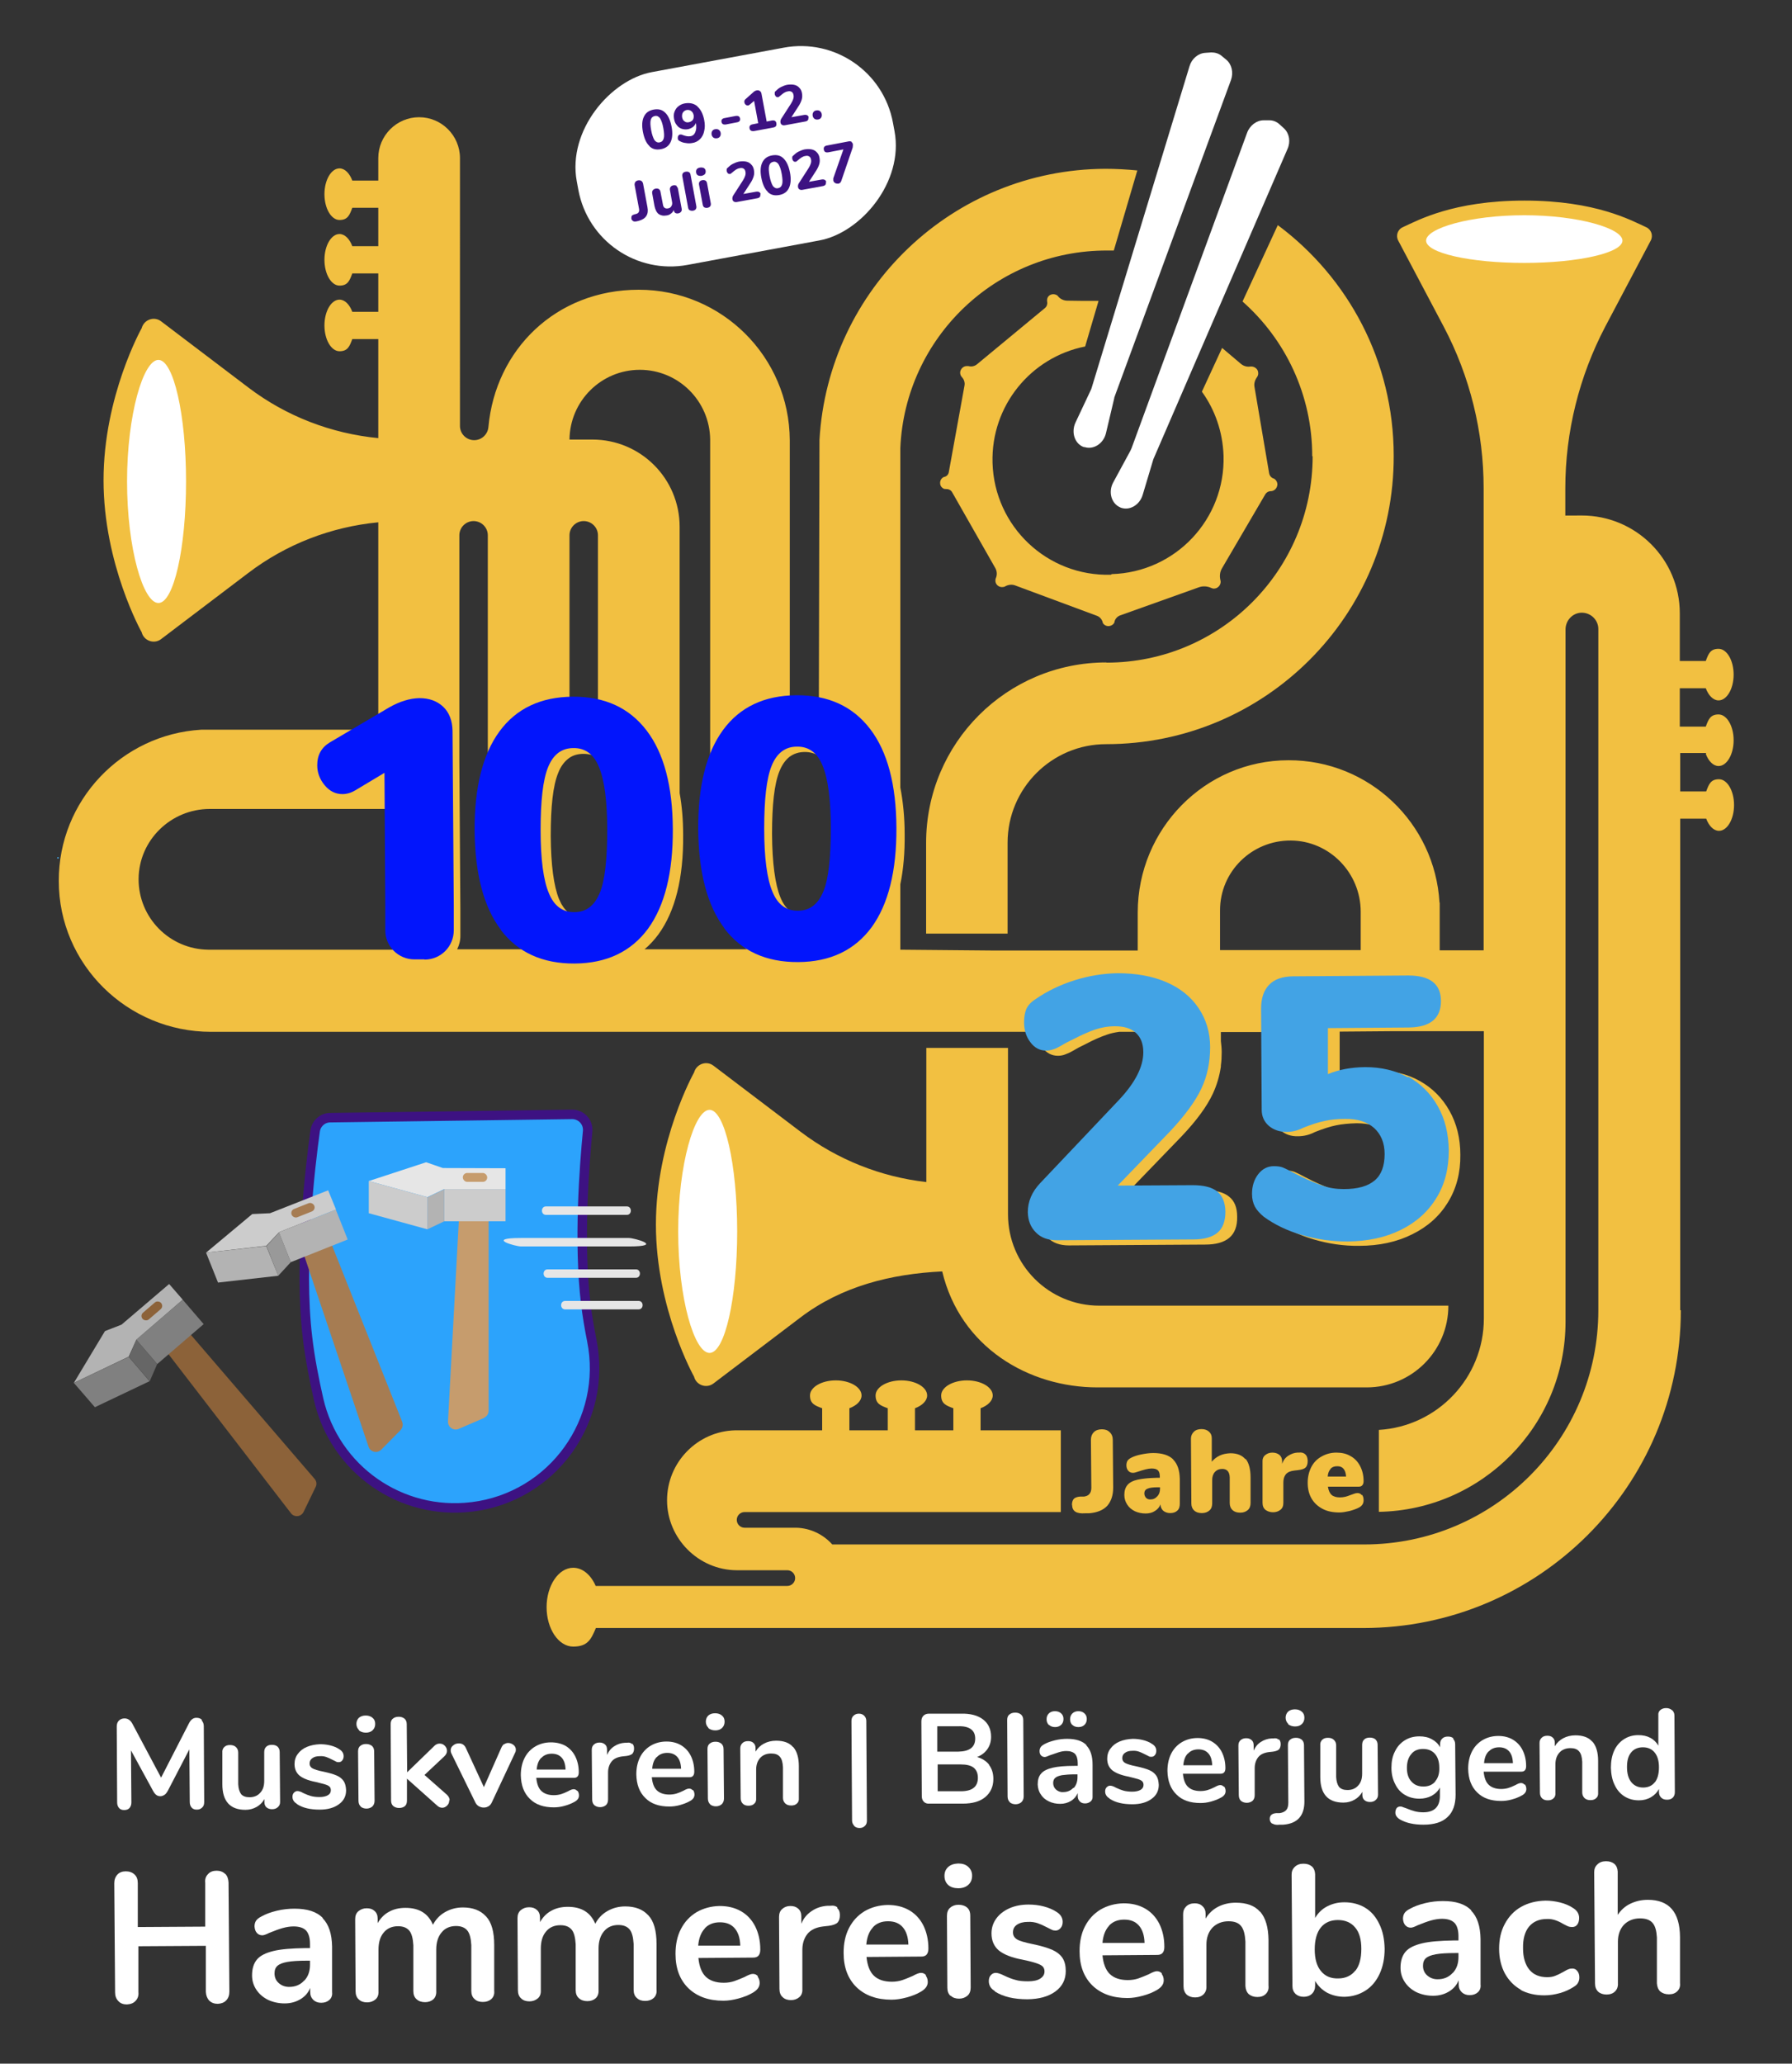 <?xml version="1.0" encoding="UTF-8"?>
<svg xmlns="http://www.w3.org/2000/svg" id="Ebene_1" width="868.8" height="1000" version="1.1" viewBox="0 0 868.8 1000">
  <rect x="0" y="0" width="868.8" height="1000" fill="#333333" stroke="none"/>
  <path d="M827,365.3c1.3,3.5,3.6,5.9,6.2,5.9,4,0,7.3-5.6,7.3-12.5s-3.3-12.5-7.3-12.5-4.9,2.4-6.2,5.9h-12.6v-18.6h12.6c1.3,3.5,3.6,5.9,6.2,5.9,4,0,7.3-5.6,7.3-12.5s-3.3-12.5-7.3-12.5-4.9,2.4-6.2,5.9h-12.6v-23.1h0c0-26.2-21.3-47.4-47.5-47.4s-5.7.3-8.4.7c.3-.2.4-.3.4-.3v-13.6c0-27.3,6.7-54.2,19.4-78.4l22-41.6c1.3-2.4.3-5.4-2.2-6.5-7.2-3.3-24.5-12.9-59-12.9s-51.8,9.6-59,12.9c-2.5,1.1-3.5,4.1-2.2,6.5l22,41.6c12.8,24.2,19.4,51.1,19.4,78.4v73.5s0,0,0-.1v150.5h-21.3v-23.1h-.1c-2.2-38.5-34.1-69.1-73.2-69-40.5,0-73.1,33.3-73.1,73.8v18.4c0,0-70.5,0-70.5,0l-44.6-.4v-31.7c1.5-7.2,2.2-15.3,2.1-24.3,0-8.3-.8-15.8-2.1-22.6v-155.8h0s0,0,0,0v-8.7c2.3-53.4,46.4-95.9,100.4-95.7,1,0,2,0,3.1,0l11.4-38.8c-5.1-.5-10.3-.8-15.5-.8-74,.3-134.4,58.3-138.6,131.4l-.3,127.1c-2.2-.2-4.5-.4-6.8-.3-2.5,0-5,.2-7.3.5v-127.2h0c-.2-40.3-32.9-72.9-73.2-72.9s-69.5,29.2-72.9,66.5c-.3,3.6-3.3,6.4-6.9,6.4h0c-3.8,0-6.9-3.1-6.9-6.9V76.6c0-10.9-8.9-19.8-19.8-19.8h0c-10.9,0-19.8,8.9-19.8,19.8v10.9h-12.6c-1.3-3.5-3.6-5.9-6.2-5.9-4,0-7.3,5.6-7.3,12.5s3.3,12.5,7.3,12.5,4.9-2.4,6.2-5.9h12.6v18.6h-12.6c-1.3-3.5-3.6-5.9-6.2-5.9-4,0-7.3,5.6-7.3,12.5s3.3,12.5,7.3,12.5,4.9-2.4,6.2-5.9h12.6v18.6h-12.6c-1.3-3.5-3.6-5.9-6.2-5.9-4,0-7.3,5.6-7.3,12.5s3.3,12.5,7.3,12.5,4.9-2.4,6.2-5.9h12.6v48c-22.8-2.2-44.7-10.6-63.1-24.6l-42.2-32c-3.4-2.6-8.3-.8-9.4,3.3,0,0-18.5,32.9-18.5,73.7s18.5,73.7,18.5,73.7c1,4.1,6,5.9,9.4,3.3l42.2-32c18.4-14,40.2-22.4,63.1-24.6v97.5l-5,3h-80.9c-38.5,2.3-69.1,34.3-69,73.3,0,40.5,33.3,73.1,73.8,73.1h400c.3,2.9,1.3,5.4,3,7.6,2.1,2.7,4.6,4,7.6,4,1.2,0,2.4-.2,3.4-.6,1.1-.4,2.3-.9,3.7-1.7,1.4-.8,2.3-1.3,2.8-1.6l3.6-1.8c3.8-2,7.2-3.5,10.2-4.5,1.9-.7,3.9-1.1,6-1.4h7.1c2.7.4,5,1.4,6.7,3,2.4,2.2,3.6,5.3,3.6,9.4,0,7-3.9,14.7-11.8,23.1l-38.1,40.2c-4.1,4.3-6.1,9-6.1,14.2,0,4,1.3,7.3,3.9,9.8,2.5,2.6,6,3.8,10.3,3.8l66-.4c5.3,0,9.2-1.1,11.8-3.3,2.6-2.2,3.9-5.6,3.8-10.2,0-4.5-1.3-7.7-4-9.8-2.6-2.1-6.6-3.1-11.9-3.1l-36.4.2,25.5-26.4c7.1-7.5,12.1-14.3,15-20.5,1.9-4.1,3.2-8.4,3.9-13.1h0c0,0,0-.6,0-.6.3-2.1.4-4.3.4-6.5,0-1.8-.2-3.6-.4-5.3v-4.4s25.1,0,25.1,0l.3,39.8c0,3.3,1.2,5.9,3.5,7.8,2.3,2,5.1,3,8.5,2.9,2.9,0,5.6-.7,8.1-2,4-1.6,7.4-2.7,10.4-3.3,2.9-.6,6.2-.9,9.9-1,6,0,10.7,1.4,14.1,4.4,3.4,3,5.1,7.2,5.1,12.6,0,5.8-1.6,10.1-4.8,12.8-3.2,2.7-8.2,4.1-15,4.2-3.6,0-7-.5-10.1-1.6-3.1-1.1-6.5-2.5-10.3-4.3l-3.6-1.8c-2.4-1.3-4.2-2.2-5.4-2.7-1.2-.5-2.7-.7-4.5-.7-3,0-5.5,1.3-7.6,3.9-2,2.6-3,5.8-3,9.5,0,2.4.5,4.5,1.4,6.2.9,1.7,2.3,3.4,4.3,4.9,5.2,3.8,11.4,6.8,18.6,8.9,7.2,2.1,14.5,3.2,22,3.1,9.8,0,18.4-1.9,25.8-5.6,7.5-3.7,13.2-8.8,17.3-15.5,4.1-6.7,6.1-14.3,6-23,0-8.1-1.8-15.2-5.3-21.4-3.5-6.2-8.3-11-14.4-14.4-6.1-3.4-13.1-5.1-20.9-5-6.9,0-12.8,1.2-17.9,3.4v-22.3c-.1,0,24.4-.2,24.4-.2h45.5v139.2c0,28.8-22.5,52.3-50.9,54v39.7c50.1-.9,90.5-41.8,90.5-92.1v-335.5c0-4.3,3.4-8,7.7-8.1,4.5-.1,8.2,3.5,8.2,7.9v330.1h0c0,62.7-50.8,113.5-113.5,113.5h-257.9c-4.3-4.8-10.5-7.9-17.4-8.1h0s-25.1,0-25.1,0c-2.1,0-3.8-1.7-3.8-3.8s1.7-3.8,3.8-3.8h153.3v-39.6h-38.9v-10.7c3.5-1.3,5.9-3.6,5.9-6.2,0-4-5.6-7.3-12.5-7.3s-12.5,3.3-12.5,7.3,2.4,4.9,5.9,6.2v10.7h-18.6v-10.7c3.5-1.3,5.9-3.6,5.9-6.2,0-4-5.6-7.3-12.5-7.3s-12.5,3.3-12.5,7.3,2.4,4.9,5.9,6.2v10.7h-18.6v-10.7c3.5-1.3,5.9-3.6,5.9-6.2,0-4-5.6-7.3-12.5-7.3s-12.5,3.3-12.5,7.3,2.4,4.9,5.9,6.2v10.7h-42.3s0,0,0,0c-18.2.5-32.9,15.5-32.9,33.9s15.1,33.8,33.8,33.9h0s24.5,0,24.5,0c2.1,0,3.8,1.7,3.8,3.8s-1.7,3.8-3.8,3.8h-92.9c-2.3-5.3-6.3-8.8-10.9-8.8-7.1,0-12.9,8.6-12.9,19.1s5.8,19.1,12.9,19.1,8.7-3.6,11-9h97.4c0,0,.2,0,.2,0h274.4c85.1,0,154-69,154-154h0s-.3,0-.3,0c0-.9,0-1.7,0-2.6v-235.6h12.6c1.3,3.5,3.6,5.9,6.2,5.9,4,0,7.3-5.6,7.3-12.5s-3.3-12.5-7.3-12.5-4.9,2.4-6.2,5.9h-12.6v-18.6h12.6ZM101,460.2c-18.8-.2-33.9-15.5-33.8-34.3.1-18.8,15.7-33.9,34.5-33.9h88.2l.3,49.8v11.7c0,2.4.5,4.7,1.6,6.7h-90.8ZM221.6,460.1c1-2,1.6-4.2,1.6-6.6v-12l-.5-73.3v-108.8c0-3.8,3.1-6.9,6.9-6.9h0c3.8,0,6.9,3.1,6.9,6.9v125.2c-1,6.2-1.5,13.1-1.5,20.6.1,21,4.4,37,12.7,48,1.9,2.6,4.1,4.8,6.4,6.8h-32.6ZM276.1,259.4c0-3.8,3.1-6.9,6.9-6.9h0c3.8,0,6.9,3.1,6.9,6.9v81.4c-2.3-.3-4.7-.4-7.2-.4-2.3,0-4.5.2-6.6.4v-81.4ZM295.7,435.4c-.4.9-.7,1.7-1.2,2.5-2.5,4.6-6.2,6.9-11.1,6.9-4.9,0-8.6-2.2-11.2-6.7-.4-.8-.8-1.6-1.2-2.5-2.5-6.2-3.9-16.4-4-30.5,0-14.2,1.1-24.4,3.6-30.5,1.3-3.4,3.2-5.8,5.5-7.4,1.9-1.3,4.2-1.9,6.8-1.9,2.7,0,5.1.7,7.1,2,2.2,1.5,4,3.9,5.3,7.2,2.5,6.2,3.9,16.3,4,30.4,0,14.2-1.1,24.4-3.6,30.6ZM312.5,460c2.5-2.1,4.7-4.5,6.7-7.2,8.1-11.1,12.2-27.2,12-48.2,0-7.4-.6-14.2-1.7-20.3v-129c0-23.4-18.9-42.3-42.3-42.3h-11.1c.2-18.7,15.4-33.8,34.1-33.8s33.9,15.1,34.1,33.8h0v167.9c-1.4,7.1-2.1,15-2,23.7,0,8.2.7,15.6,2,22.3,1.6,8.1,4,15,7.4,20.8,1,1.7,2.1,3.4,3.2,4.9,2.1,2.8,4.5,5.3,7.2,7.4h-49.6ZM403,434.7c-1.5,3.7-3.5,6.3-6.2,7.8-1.8,1-3.8,1.5-6.1,1.5-3.1,0-5.8-.9-8-2.8-1.8-1.5-3.3-3.7-4.4-6.5-2.5-6.2-3.9-16.4-4-30.5,0-14.2,1.1-24.4,3.6-30.5,1.2-3,2.8-5.3,4.8-6.9,2.1-1.6,4.6-2.4,7.5-2.4,2.5,0,4.7.6,6.6,1.8,2.4,1.5,4.3,4,5.8,7.5,2.5,6.2,3.9,16.3,4,30.4,0,14.2-1.1,24.4-3.6,30.6ZM659.6,460.4h-68.1v-19.3c0-18.8,15.4-33.9,34.3-33.8,18.8.1,33.9,15.7,33.9,34.5v18.6Z" fill="#f2c041"></path>
  <path d="M28.1,416.1c.5,0,.5-.8,0-.8s-.5.8,0,.8h0Z" fill="#42a3e5"></path>
  <path d="M636.4,221.1c0,55.2-44.7,100-100,100h0q0-.1,0-.1c-48.3,0-87.4,39.1-87.4,87.4v44h39.5v-44c0-26.4,21.4-47.8,47.8-47.8h0c77.1,0,139.6-62.5,139.4-139.7,0-45.9-22.1-86.4-56.2-111.8l-17.1,37c20.7,18.3,33.8,45.1,33.8,75Z" fill="#f2c041"></path>
  <path d="M538.6,278.5c-30.8.9-56.5-23.3-57.4-54.2-.8-27.7,18.6-51.2,44.9-56.4l6.5-22.1c-6,0-11.6,0-15.1-.1,0,0,0,0,0,0-1.8,0-3.5-.8-4.6-2.2-.1-.2-.3-.3-.4-.4-.8-.5-1.8-.7-2.8-.4-1,.3-1.8,1.1-2,2.2-.1.5-.1,1,0,1.4.2,1.1-.2,2.2-1,2.9l-33,27.3c-1.2,1-2.7,1.3-4.2.9-.3,0-.6,0-1,0-1.6.1-2.9,1.5-3,3.1,0,.9.3,1.7.9,2.3,1,1.1,1.5,2.6,1.2,4.1l-7.6,41.9c-.2,1.2-1.1,2.1-2.2,2.3-.2,0-.4.1-.5.2-1,.6-1.6,1.7-1.5,2.9,0,1.2.8,2.2,1.9,2.7.2,0,.7.1,1.3.1,1.1,0,2.1.6,2.6,1.5l20.9,36.7c.9,1.5,1,3.4.3,5-.2.4-.2.9-.2,1.4.1,1.6,1.5,2.9,3.2,2.9.6,0,1.2-.1,1.6-.4,1.5-.8,3.3-1,4.8-.4l39.6,14.7c1.4.5,2.4,1.7,2.8,3.1,0,.3.2.5.2.6.6.8,1.5,1.3,2.5,1.3,1.3,0,2.5-.7,3-1.8,0,0,0-.1,0-.2.3-1.5,1.4-2.7,2.8-3.2l38.1-13.6c1.9-.7,4.1-.6,6,.3.5.2,1.1.4,1.6.3,1.6-.1,2.9-1.5,3-3.1,0-.3,0-.6-.1-.9-.5-2-.3-4.1.8-5.9l20.9-35.7c.6-1,1.6-1.6,2.8-1.6,0,0,0,0,.1,0,1.6-.1,2.9-1.5,3-3.2,0-1.2-.6-2.2-1.5-2.8,0,0-.2-.1-.3-.1-1.2-.4-2-1.4-2.2-2.6l-7.1-41.8c-.3-1.7.2-3.3,1.2-4.7.4-.6.7-1.3.6-2.1,0-1.7-1.5-3-3.2-3.1-.2,0-.4,0-.5,0-1.7.3-3.4-.2-4.7-1.3l-9.1-7.7-9.8,21.2c6.3,8.7,10.1,19.4,10.5,31,.9,30.8-23.3,56.5-54.2,57.4Z" fill="#f2c041"></path>
  <path d="M533,632.7c-24.5,0-44.3-19.8-44.3-44.3v-80.6h-39.6v65c-22.1-2.5-43.2-10.9-61-24.4l-42.2-32c-3.4-2.6-8.3-.8-9.4,3.3,0,0-18.5,32.9-18.5,73.7,0,40.8,18.5,73.7,18.5,73.7,1,4.1,6,5.9,9.4,3.3l42.2-32c19.9-15.1,43.8-21.1,68.7-22.3,8.8,36.8,41.9,56.2,75.3,56.2h130.5c21.9,0,39.6-17.7,39.6-39.6h0s-169.2,0-169.2,0Z" fill="#f2c041"></path>
  <g>
    <path d="M97.7,833.6c.7.7,1.1,1.7,1.1,2.9l.2,36.7c0,1.2-.3,2.1-1,2.7-.7.7-1.5,1-2.6,1-1.1,0-1.9-.3-2.5-1-.6-.7-.9-1.6-.9-2.7l-.2-25.5-10.4,20c-.5.9-1,1.6-1.6,2-.6.4-1.3.7-2,.7-.8,0-1.5-.2-2-.6-.6-.4-1.1-1.1-1.6-2l-10.7-19.6.2,25.2c0,1.1-.3,2-.9,2.7-.6.7-1.5,1-2.6,1-1.1,0-1.9-.3-2.5-1-.6-.7-.9-1.6-.9-2.7l-.2-36.7c0-1.2.3-2.2,1-2.9.7-.7,1.6-1.1,2.8-1.1,1.6,0,2.9.9,3.8,2.6l13.9,26.1,13.5-26.3c.9-1.8,2.1-2.7,3.6-2.7,1.2,0,2.1.3,2.8,1.1Z" fill="#fff"></path>
    <path d="M134.5,846.3c.7.7,1.1,1.5,1.1,2.7l.2,24.1c0,1.1-.3,1.9-1.1,2.6-.7.7-1.7,1-2.8,1-1.1,0-2-.3-2.7-.9-.7-.6-1-1.5-1-2.5v-1.5c-1,1.7-2.2,2.9-3.8,3.8s-3.4,1.4-5.4,1.4c-7.4,0-11.2-4.1-11.2-12.4v-15.3c-.1-1.1.2-2,.9-2.7.7-.7,1.6-1,2.8-1,1.2,0,2.2.3,2.9,1,.7.7,1.1,1.5,1.1,2.7v15.3c.1,2.1.6,3.7,1.4,4.8.9,1,2.2,1.5,4.1,1.5,2.1,0,3.9-.7,5.2-2.2,1.3-1.4,1.9-3.3,1.9-5.7v-13.8c0-1.1.2-2,.9-2.7.7-.7,1.6-1,2.8-1,1.2,0,2.2.3,2.9,1Z" fill="#fff"></path>
    <path d="M143.8,874c-1.3-.8-2-1.9-2-3.3,0-.8.2-1.5.7-2,.5-.5,1-.8,1.7-.8.7,0,1.7.3,2.9,1,1.3.6,2.5,1.1,3.6,1.4,1.1.3,2.5.5,4.2.5,1.7,0,3.1-.3,4.1-.9,1-.6,1.4-1.4,1.4-2.4,0-.7-.2-1.3-.6-1.7-.4-.4-1.1-.8-2.1-1.1-1-.3-2.6-.7-4.6-1.2-3.7-.7-6.3-1.8-7.9-3.1-1.6-1.4-2.4-3.2-2.4-5.6,0-1.8.5-3.5,1.6-4.9,1.1-1.5,2.5-2.6,4.4-3.4,1.9-.8,4-1.2,6.4-1.3,1.7,0,3.4.2,5,.6,1.6.4,3.1,1,4.4,1.9,1.3.8,2,1.9,2,3.3,0,.8-.2,1.5-.7,2.1-.5.6-1,.8-1.7.8-.5,0-.9,0-1.3-.3-.4-.2-1-.5-1.6-.8-1.2-.6-2.2-1.1-3.1-1.4-.9-.3-1.9-.5-3.2-.4-1.5,0-2.7.3-3.6,1-.9.6-1.3,1.5-1.3,2.6,0,1,.5,1.8,1.4,2.3.9.5,2.7,1.1,5.3,1.6,2.8.6,4.9,1.2,6.5,1.9,1.6.7,2.7,1.7,3.4,2.8.7,1.1,1,2.5,1.1,4.3,0,2.8-1.1,5.1-3.5,6.8-2.3,1.7-5.4,2.6-9.3,2.6-4.5,0-8.1-.8-10.9-2.6Z" fill="#fff"></path>
    <path d="M174.1,838.4c-.8-.8-1.3-1.8-1.3-3s.4-2.2,1.2-3c.8-.7,1.9-1.1,3.3-1.1,1.4,0,2.5.4,3.3,1.1.9.7,1.3,1.7,1.3,3,0,1.2-.4,2.2-1.2,3-.8.8-1.9,1.2-3.3,1.2-1.4,0-2.5-.4-3.4-1.1ZM174.9,875.4c-.7-.6-1.1-1.6-1.1-2.8l-.2-23.9c0-1.2.3-2.1,1.1-2.7.7-.6,1.6-.9,2.8-.9,1.1,0,2,.3,2.8.9.7.6,1.1,1.5,1.1,2.7l.2,23.9c0,1.2-.4,2.1-1.1,2.8-.7.6-1.7,1-2.8,1-1.1,0-2-.3-2.8-.9Z" fill="#fff"></path>
    <path d="M217.8,872.4c0,1-.3,1.8-1,2.5s-1.5,1.1-2.4,1.1c-.9,0-1.8-.4-2.5-1.1l-14.6-13v10.6c0,1.2-.3,2.1-1,2.7-.7.6-1.7.9-2.8.9-1.1,0-2-.3-2.8-.9-.7-.6-1.1-1.5-1.1-2.7l-.2-37c0-1.2.3-2.1,1.1-2.7.7-.6,1.6-.9,2.8-.9s2,.3,2.8.9c.7.6,1.1,1.5,1.1,2.7l.2,23.3,13.2-12.8c.7-.7,1.6-1.1,2.5-1.1,1,0,1.8.3,2.5,1,.7.7,1.1,1.5,1.1,2.5,0,1-.4,1.8-1.2,2.6l-9.7,9.1,10.9,9.6c.8.8,1.3,1.7,1.3,2.7Z" fill="#fff"></path>
    <path d="M244.5,845.2c.6-.4,1.2-.6,1.8-.6,1,0,1.8.3,2.6.9.8.6,1.2,1.4,1.2,2.4,0,.5-.1,1-.4,1.5l-11.3,24.1c-.4.8-.9,1.4-1.6,1.8-.7.4-1.4.6-2.3.6-.8,0-1.5-.2-2.3-.6-.7-.4-1.3-1-1.7-1.8l-11.7-23.9c-.2-.4-.3-.9-.3-1.4,0-1,.4-1.8,1.2-2.4.8-.7,1.7-1,2.8-1,1.5,0,2.6.7,3.3,2.1l8.8,19.1,8.5-19.2c.3-.7.8-1.3,1.3-1.7Z" fill="#fff"></path>
    <path d="M280,867.8c.4.5.7,1.3.7,2.2,0,1.3-.7,2.4-2.3,3.2-1.4.8-3,1.4-4.8,1.9-1.8.5-3.5.7-5.1.7-4.9,0-8.8-1.3-11.6-4.1-2.9-2.8-4.3-6.6-4.4-11.5,0-3.1.6-5.9,1.8-8.3,1.2-2.4,3-4.3,5.2-5.6,2.2-1.3,4.8-2,7.6-2,2.7,0,5.1.6,7.1,1.7,2,1.2,3.6,2.9,4.7,5.1,1.1,2.2,1.7,4.8,1.7,7.7,0,1.8-.8,2.7-2.3,2.7h-18.3c.3,3,1.1,5.1,2.5,6.4,1.4,1.3,3.4,2,6,2,1.3,0,2.5-.2,3.5-.5,1-.3,2.2-.8,3.4-1.4,1.2-.7,2.1-1,2.7-1,.7,0,1.3.3,1.7.8ZM262.4,851.8c-1.3,1.3-2,3.2-2.2,5.7h14c-.1-2.6-.7-4.5-1.9-5.8-1.2-1.3-2.8-1.9-4.8-1.9-2.1,0-3.8.7-5,2Z" fill="#fff"></path>
    <path d="M306.5,844.9c.6.5.9,1.3.9,2.4,0,1.1-.3,1.9-.8,2.5-.5.5-1.5.9-2.9,1.1l-1.9.2c-2.4.3-4.2,1.1-5.3,2.5-1.1,1.4-1.7,3.2-1.7,5.3v13c0,1.2-.3,2.1-1,2.8-.7.6-1.7,1-2.8,1-1.1,0-2-.3-2.8-.9-.7-.6-1.1-1.6-1.1-2.8l-.2-24c0-1.2.3-2,1.1-2.7.7-.6,1.6-.9,2.7-.9,1.1,0,1.9.3,2.6.9.7.6,1,1.4,1,2.6v2.5c.8-1.8,1.9-3.2,3.5-4.2,1.5-1,3.3-1.6,5.2-1.7h.9c1.1-.2,1.9,0,2.5.6Z" fill="#fff"></path>
    <path d="M336,867.4c.4.5.7,1.3.7,2.2,0,1.3-.7,2.4-2.3,3.2-1.4.8-3,1.4-4.8,1.9-1.8.5-3.5.7-5.1.7-4.9,0-8.8-1.3-11.6-4.1-2.9-2.8-4.3-6.6-4.4-11.5,0-3.1.6-5.9,1.8-8.3,1.2-2.4,3-4.3,5.2-5.6,2.2-1.3,4.8-2,7.6-2,2.7,0,5.1.6,7.1,1.8,2,1.2,3.6,2.9,4.7,5.1,1.1,2.2,1.7,4.8,1.7,7.7,0,1.8-.8,2.7-2.3,2.7h-18.3c.3,3,1.1,5.1,2.5,6.4,1.4,1.3,3.4,2,6,2,1.3,0,2.5-.2,3.5-.5,1-.3,2.2-.8,3.4-1.4,1.2-.7,2.1-1,2.7-1,.7,0,1.3.3,1.7.8ZM318.4,851.4c-1.3,1.3-2,3.2-2.2,5.7h14c-.1-2.6-.7-4.5-1.9-5.8-1.2-1.3-2.8-1.9-4.8-1.9-2.1,0-3.8.7-5,2Z" fill="#fff"></path>
    <path d="M343.5,837.3c-.8-.8-1.3-1.8-1.3-3,0-1.2.4-2.2,1.2-3,.8-.7,1.9-1.1,3.3-1.1,1.4,0,2.5.4,3.3,1.1.9.7,1.3,1.7,1.3,3,0,1.2-.4,2.2-1.2,3-.8.8-1.9,1.2-3.3,1.2-1.4,0-2.5-.4-3.4-1.1ZM344.3,874.3c-.7-.6-1.1-1.6-1.1-2.8l-.2-23.9c0-1.2.3-2.1,1.1-2.7.7-.6,1.6-.9,2.8-.9s2,.3,2.8.9c.7.6,1.1,1.5,1.1,2.7l.2,23.9c0,1.2-.4,2.1-1.1,2.8-.7.6-1.7,1-2.8,1s-2-.3-2.8-.9Z" fill="#fff"></path>
    <path d="M384.6,846.6c1.8,2.1,2.7,5.2,2.7,9.3v15.3c.1,1.2-.2,2.1-.9,2.7-.7.7-1.6,1-2.8,1-1.2,0-2.2-.3-2.9-1-.7-.7-1.1-1.6-1.1-2.7v-14.8c-.1-2.4-.6-4.1-1.5-5.1-.9-1.1-2.3-1.6-4.2-1.6-2.2,0-4,.7-5.3,2.1-1.3,1.4-2,3.3-2,5.7v13.8c.1,1.2-.2,2.1-.9,2.7-.7.7-1.6,1-2.8,1-1.2,0-2.1-.3-2.8-1-.7-.7-1-1.6-1-2.7l-.2-24c0-1.1.3-1.9,1-2.6.7-.7,1.6-1,2.8-1,1.1,0,2,.3,2.6.9.7.6,1,1.5,1,2.5v1.7c1-1.7,2.4-3,4.1-3.9,1.7-.9,3.7-1.4,5.9-1.4,3.6,0,6.4,1,8.1,3Z" fill="#fff"></path>
    <path d="M414.2,884.8c-.7-.7-1.1-1.6-1.1-2.6l-.3-48.2c0-1.1.3-2,1-2.6.7-.7,1.6-1,2.6-1,1,0,1.9.3,2.6,1,.7.7,1,1.6,1,2.6l.3,48.2c0,1.1-.3,2-1,2.6-.7.7-1.5,1-2.6,1-1,0-1.9-.3-2.6-1Z" fill="#fff"></path>
    <path d="M479.5,855.2c1.4,1.9,2.1,4.1,2.1,6.8,0,3.7-1.3,6.6-3.9,8.8s-6.3,3.2-11,3.2h-16c-1.2.1-2.1-.2-2.8-.9-.7-.7-1-1.6-1-2.8l-.2-36.1c0-1.2.3-2.1,1-2.8.7-.7,1.6-1,2.8-1h15.4c4.5-.1,8.1.8,10.7,2.8,2.6,2,3.9,4.8,3.9,8.4,0,2.3-.6,4.3-1.8,6-1.2,1.7-2.9,3-5,3.8,2.5.7,4.5,2,5.9,3.8ZM454.5,848.8h10.1c5.5-.1,8.2-2.2,8.2-6.3,0-2.1-.7-3.6-2.1-4.6-1.4-1-3.4-1.5-6.2-1.4h-10.1c0,0,0,12.3,0,12.3ZM472.1,866.3c1.3-1,2-2.7,2-4.8,0-2.2-.7-3.8-2-4.9-1.4-1.1-3.5-1.6-6.3-1.6h-11.2c0,0,0,13,0,13h11.2c2.9,0,5-.6,6.3-1.7Z" fill="#fff"></path>
    <path d="M489.6,873.3c-.7-.6-1.1-1.6-1.1-2.8l-.2-37c0-1.2.3-2.1,1.1-2.7.7-.6,1.6-.9,2.8-.9s2,.3,2.8.9c.7.6,1.1,1.5,1.1,2.7l.2,37c0,1.2-.4,2.1-1.1,2.8-.7.6-1.7,1-2.8,1s-2-.3-2.8-.9Z" fill="#fff"></path>
    <path d="M526.6,845.7c2.1,2.1,3.1,5.2,3.1,9.5v15.1c.1,1.1-.2,2-.9,2.6-.7.6-1.6,1-2.7,1-1.1,0-2-.3-2.6-1-.7-.7-1-1.5-1-2.6v-1.4c-.7,1.6-1.8,2.9-3.3,3.8-1.5.9-3.2,1.4-5.2,1.4-2,0-3.9-.4-5.5-1.2-1.7-.8-3-1.9-3.9-3.4-1-1.4-1.4-3-1.5-4.8,0-2.2.5-4,1.7-5.3,1.1-1.3,3-2.2,5.5-2.8,2.6-.6,6.1-.9,10.6-.9h1.6s0-1.4,0-1.4c0-2-.5-3.5-1.3-4.4-.9-.9-2.3-1.4-4.2-1.4-1.2,0-2.4.2-3.7.6-1.2.4-2.7.9-4.4,1.5-1.1.5-1.9.8-2.4.8-.7,0-1.4-.3-1.8-.8-.5-.5-.7-1.2-.7-2.1,0-.7.2-1.3.5-1.8.3-.5.9-1,1.8-1.5,1.4-.8,3.2-1.4,5.2-1.9,2-.5,4-.7,5.9-.7,4.2,0,7.4,1,9.4,3.1ZM508.5,835.9c-.7-.7-1.1-1.6-1.1-2.8,0-1.2.4-2.1,1.1-2.8.7-.7,1.7-1.1,2.9-1.1,1.2,0,2.2.3,3,1,.8.7,1.2,1.6,1.2,2.8,0,1.2-.4,2.1-1.1,2.8-.8.7-1.7,1.1-2.9,1.1-1.2,0-2.2-.3-2.9-1ZM520.5,866.5c1.3-1.4,1.9-3.2,1.9-5.4v-1.3s-1.1,0-1.1,0c-2.8,0-4.9.2-6.4.4-1.5.3-2.6.7-3.3,1.3-.7.6-1,1.5-1,2.5,0,1.3.5,2.4,1.4,3.2.9.8,2.1,1.3,3.4,1.2,2.1,0,3.7-.7,5-2.1ZM519.9,835.9c-.7-.7-1.1-1.6-1.1-2.8,0-1.2.4-2.1,1.1-2.8.7-.7,1.7-1.1,2.9-1.1,1.2,0,2.1.3,2.9,1,.8.7,1.2,1.6,1.2,2.8,0,1.2-.4,2.1-1.1,2.8-.7.7-1.7,1.1-2.9,1.1-1.2,0-2.2-.3-2.9-1Z" fill="#fff"></path>
    <path d="M537.8,871.4c-1.3-.8-2-1.9-2-3.3,0-.8.2-1.5.7-2,.5-.5,1-.8,1.7-.8.7,0,1.7.3,2.9,1,1.3.6,2.5,1.1,3.6,1.4,1.1.3,2.5.5,4.2.5,1.7,0,3.1-.3,4.1-.9,1-.6,1.4-1.4,1.4-2.4,0-.7-.2-1.3-.6-1.7-.4-.4-1.1-.8-2.1-1.1-1-.3-2.6-.7-4.6-1.2-3.7-.7-6.3-1.8-7.9-3.1-1.6-1.4-2.4-3.2-2.4-5.6,0-1.8.5-3.5,1.6-4.9,1.1-1.5,2.5-2.6,4.4-3.4,1.9-.8,4-1.2,6.4-1.3,1.7,0,3.4.2,5,.6,1.6.4,3.1,1,4.4,1.9,1.3.8,2,1.9,2,3.3,0,.8-.2,1.5-.7,2.1-.5.6-1,.8-1.7.8-.5,0-.9,0-1.3-.3-.4-.2-1-.5-1.6-.8-1.2-.6-2.2-1.1-3.1-1.4-.9-.3-1.9-.5-3.2-.4-1.5,0-2.7.3-3.6,1-.9.6-1.3,1.5-1.3,2.6,0,1,.5,1.8,1.4,2.3.9.5,2.7,1.1,5.3,1.6,2.8.6,4.9,1.2,6.5,1.9,1.6.7,2.7,1.7,3.4,2.8s1,2.5,1.1,4.3c0,2.8-1.1,5.1-3.5,6.8-2.3,1.7-5.4,2.6-9.3,2.6-4.5,0-8.1-.8-10.9-2.6Z" fill="#fff"></path>
    <path d="M593.5,865.7c.4.5.7,1.3.7,2.2,0,1.3-.7,2.4-2.3,3.2-1.4.8-3,1.4-4.8,1.9-1.8.5-3.5.7-5.1.7-4.9,0-8.8-1.3-11.6-4.1-2.9-2.8-4.3-6.6-4.4-11.5,0-3.1.6-5.9,1.8-8.3s3-4.3,5.2-5.6c2.2-1.3,4.8-2,7.6-2,2.7,0,5.1.6,7.1,1.8,2,1.2,3.6,2.9,4.7,5.1,1.1,2.2,1.7,4.8,1.7,7.7,0,1.8-.8,2.7-2.3,2.7h-18.3c.3,3,1.1,5.1,2.5,6.4,1.4,1.3,3.4,2,6,2,1.3,0,2.5-.2,3.5-.5,1-.3,2.2-.8,3.4-1.4,1.2-.7,2.1-1,2.7-1,.7,0,1.3.3,1.7.8ZM575.9,849.7c-1.3,1.3-2,3.2-2.2,5.7h14c-.1-2.6-.7-4.5-1.9-5.8-1.2-1.3-2.8-1.9-4.8-1.9-2.1,0-3.8.7-5,2Z" fill="#fff"></path>
    <path d="M620,842.8c.6.5.9,1.3.9,2.4,0,1.1-.3,1.9-.8,2.5-.5.5-1.5.9-2.9,1.1l-1.9.2c-2.4.3-4.2,1.1-5.3,2.5-1.1,1.4-1.7,3.2-1.7,5.3v13c0,1.2-.3,2.1-1,2.8-.7.6-1.7,1-2.8,1s-2-.3-2.8-.9c-.7-.6-1.1-1.6-1.1-2.8l-.2-24c0-1.2.3-2,1.1-2.7.7-.6,1.6-.9,2.7-.9,1.1,0,1.9.3,2.6.9.7.6,1,1.4,1,2.6v2.5c.8-1.8,1.9-3.2,3.5-4.2,1.5-1,3.3-1.6,5.2-1.7h.9c1.1-.2,1.9,0,2.5.6Z" fill="#fff"></path>
    <path d="M616.8,883.7c-.8-.5-1.2-1.3-1.2-2.3,0-1.7,1-2.6,3.1-2.8h1.7c1.4-.2,2.5-.7,3.2-1.5.7-.8,1-2,1-3.6l-.2-27.8c0-1.2.3-2.1,1.1-2.7.7-.6,1.6-.9,2.8-.9s2,.3,2.8.9c.7.6,1.1,1.5,1.1,2.7l.2,27.3c0,6.9-3.4,10.7-10.3,11.2h-1.7c-1.5.2-2.6,0-3.4-.5ZM624.6,835.4c-.8-.8-1.3-1.8-1.3-3,0-1.2.4-2.2,1.2-3,.8-.7,1.9-1.1,3.3-1.1,1.4,0,2.5.4,3.3,1.1.9.7,1.3,1.7,1.3,3,0,1.2-.4,2.2-1.2,3-.8.8-1.9,1.2-3.3,1.2-1.4,0-2.5-.4-3.4-1.1Z" fill="#fff"></path>
    <path d="M666.8,842.8c.7.7,1.1,1.5,1.1,2.7l.2,24.1c0,1.1-.3,1.9-1.1,2.6-.7.7-1.7,1-2.8,1-1.1,0-2-.3-2.7-.9-.7-.6-1-1.5-1-2.5v-1.5c-1,1.7-2.2,2.9-3.8,3.8-1.6.9-3.4,1.4-5.4,1.4-7.4,0-11.2-4.1-11.2-12.4v-15.3c-.1-1.1.2-2,.9-2.7.7-.7,1.6-1,2.8-1,1.2,0,2.2.3,2.9,1,.7.7,1.1,1.5,1.1,2.7v15.3c.1,2.1.6,3.7,1.4,4.8.9,1,2.2,1.5,4.1,1.5,2.1,0,3.9-.7,5.2-2.2,1.3-1.4,1.9-3.3,1.9-5.7v-13.8c0-1.1.2-2,.9-2.7.7-.7,1.6-1,2.8-1,1.2,0,2.2.3,2.9,1Z" fill="#fff"></path>
    <path d="M704.4,842.5c.7.7,1.1,1.5,1.1,2.7l.2,24.5c0,4.8-1.3,8.4-3.9,10.8-2.6,2.5-6.5,3.7-11.7,3.7-4.5,0-8.3-.8-11.3-2.5-1.5-.9-2.3-2-2.3-3.3,0-.9.2-1.6.6-2.2.4-.5,1-.8,1.7-.8.4,0,.8,0,1.4.3.5.2,1.1.4,1.7.6,1.5.6,2.8,1.1,4,1.4,1.2.3,2.5.5,4.1.5,5.4,0,8.1-2.7,8.1-8v-4c-.9,1.7-2.2,3-4,4-1.7.9-3.7,1.4-5.9,1.4-2.6,0-5-.6-7-1.8-2.1-1.2-3.7-3-4.8-5.3-1.2-2.3-1.8-4.9-1.8-7.9,0-3,.5-5.6,1.7-7.9,1.1-2.3,2.7-4.1,4.8-5.4,2.1-1.3,4.4-1.9,7.1-1.9,2.2,0,4.2.4,6,1.4,1.7.9,3.1,2.2,4,3.9v-1.6c0-1.1.3-1.9,1-2.6.7-.7,1.6-1,2.8-1,1.2,0,2.1.3,2.8,1ZM695.8,863.2c1.4-1.6,2.1-3.8,2-6.6,0-2.9-.7-5.1-2.1-6.7-1.4-1.6-3.3-2.4-5.8-2.4-2.4,0-4.4.8-5.7,2.5-1.4,1.6-2.1,3.9-2.1,6.7,0,2.8.7,5,2.2,6.6,1.4,1.6,3.3,2.4,5.8,2.4,2.5,0,4.4-.8,5.8-2.5Z" fill="#fff"></path>
    <path d="M739.3,864.7c.4.5.7,1.3.7,2.2,0,1.3-.7,2.4-2.3,3.2-1.4.8-3,1.4-4.8,1.9-1.8.5-3.5.7-5.1.7-4.9,0-8.8-1.3-11.6-4.1-2.9-2.8-4.3-6.6-4.4-11.5,0-3.1.6-5.9,1.8-8.3,1.2-2.4,3-4.3,5.2-5.6,2.2-1.3,4.8-2,7.6-2,2.7,0,5.1.6,7.1,1.8,2,1.2,3.6,2.9,4.7,5.1,1.1,2.2,1.7,4.8,1.7,7.7,0,1.8-.8,2.7-2.3,2.7h-18.3c.3,3,1.1,5.1,2.5,6.4,1.4,1.3,3.4,2,6,2,1.3,0,2.5-.2,3.5-.5,1-.3,2.2-.8,3.4-1.4,1.2-.7,2.1-1,2.7-1,.7,0,1.3.3,1.7.8ZM721.7,848.7c-1.3,1.3-2,3.2-2.2,5.7h14c-.1-2.6-.7-4.5-1.9-5.8-1.2-1.3-2.8-1.9-4.8-1.9-2.1,0-3.8.7-5,2Z" fill="#fff"></path>
    <path d="M772.1,844c1.8,2.1,2.7,5.2,2.7,9.3v15.3c.1,1.2-.2,2.1-.9,2.7-.7.7-1.6,1-2.8,1-1.2,0-2.2-.3-2.9-1-.7-.7-1.1-1.6-1.1-2.7v-14.8c-.1-2.4-.6-4.1-1.5-5.1-.9-1.1-2.3-1.6-4.2-1.6-2.2,0-4,.7-5.3,2.1-1.3,1.4-2,3.3-2,5.7v13.8c.1,1.2-.2,2.1-.9,2.7-.7.7-1.6,1-2.8,1-1.2,0-2.1-.3-2.8-1-.7-.7-1-1.6-1-2.7l-.2-24c0-1.1.3-1.9,1-2.6.7-.7,1.6-1,2.8-1,1.1,0,2,.3,2.6.9.7.6,1,1.5,1,2.5v1.7c1-1.7,2.4-3,4.1-3.9,1.7-.9,3.7-1.4,5.9-1.4,3.6,0,6.4,1,8.1,3Z" fill="#fff"></path>
    <path d="M810.7,828.7c.7.7,1.1,1.5,1.1,2.6l.2,37.1c0,1.1-.3,2-1,2.7-.7.7-1.6,1-2.8,1-1.2,0-2.1-.3-2.8-1-.7-.7-1.1-1.5-1.1-2.7v-1.5c-.9,1.7-2.2,3-3.9,4-1.7,1-3.7,1.5-5.8,1.5-2.6,0-4.9-.6-7-1.9-2.1-1.3-3.7-3.2-4.8-5.6-1.2-2.4-1.7-5.2-1.8-8.3,0-3.1.5-5.9,1.6-8.3,1.1-2.4,2.7-4.2,4.7-5.5,2-1.3,4.3-2,7-2,2.2,0,4.1.4,5.8,1.3,1.7.9,3,2.2,3.9,3.8v-14.7c-.1-1,.2-1.9.9-2.5.7-.6,1.6-1,2.8-1,1.2,0,2.1.3,2.9,1ZM802.3,863.7c1.3-1.7,2-4.1,2-7.3,0-3.1-.7-5.5-2.1-7.2-1.4-1.7-3.3-2.5-5.7-2.5-2.5,0-4.4.9-5.7,2.5-1.4,1.7-2,4-2,7.1,0,3.1.7,5.6,2.1,7.3,1.4,1.7,3.3,2.6,5.7,2.6,2.5,0,4.4-.9,5.7-2.6Z" fill="#fff"></path>
  </g>
  <g>
    <path d="M109.2,908c1,1,1.5,2.4,1.6,4.2l.4,52.9c0,1.7-.5,3.2-1.5,4.2-1,1.1-2.4,1.6-4.1,1.7-1.7,0-3.1-.5-4.2-1.6-1-1.1-1.5-2.5-1.6-4.2v-22.3c-.1,0-32.7.2-32.7.2v22.3c.2,1.7-.4,3.2-1.4,4.2-1,1.1-2.4,1.6-4.2,1.7-1.7,0-3.1-.5-4.1-1.6-1.1-1.1-1.6-2.5-1.6-4.2l-.4-52.9c0-1.7.5-3.1,1.5-4.2,1-1.1,2.4-1.6,4.1-1.6,1.7,0,3.1.5,4.2,1.5,1.1,1,1.6,2.4,1.6,4.2v21.3c.1,0,32.7-.2,32.7-.2v-21.3c-.2-1.7.3-3.1,1.4-4.2,1-1.1,2.4-1.6,4.1-1.6,1.7,0,3.1.5,4.2,1.6Z" fill="#fff"></path>
    <path d="M156.4,929.5c3,3,4.5,7.6,4.6,13.8v22c.2,1.6-.3,2.9-1.3,3.8-1,.9-2.3,1.4-4,1.4-1.6,0-2.8-.5-3.8-1.4-1-1-1.5-2.2-1.5-3.8v-2c-1,2.4-2.6,4.2-4.8,5.5-2.2,1.3-4.7,2-7.6,2-2.9,0-5.6-.6-8-1.7-2.4-1.2-4.3-2.8-5.7-4.9-1.4-2.1-2.1-4.4-2.1-7,0-3.2.8-5.8,2.4-7.7,1.6-1.9,4.3-3.2,8-4.1,3.7-.9,8.9-1.3,15.4-1.4h2.3s0-2.1,0-2.1c0-2.9-.7-5.1-1.9-6.4s-3.3-2-6.1-2c-1.7,0-3.5.3-5.3.8-1.8.5-3.9,1.3-6.4,2.3-1.6.8-2.7,1.2-3.4,1.2-1.1,0-2-.4-2.7-1.2-.7-.8-1-1.8-1.1-3.1,0-1,.2-1.9.7-2.7.5-.8,1.4-1.5,2.6-2.1,2.1-1.2,4.6-2.1,7.5-2.8,2.9-.7,5.8-1,8.6-1,6.1,0,10.7,1.4,13.7,4.5ZM147.5,959.8c1.9-2,2.8-4.6,2.8-7.8v-1.9s-1.6,0-1.6,0c-4,0-7.2.2-9.4.6-2.2.4-3.8,1-4.8,1.9-1,.9-1.4,2.1-1.4,3.7,0,1.9.7,3.5,2.1,4.7,1.4,1.2,3,1.8,5,1.8,3,0,5.4-1,7.3-3.1Z" fill="#fff"></path>
    <path d="M235.7,928.7c2.6,2.8,3.9,7.4,3.9,13.8v22.2c.2,1.7-.4,3.1-1.4,4-1,.9-2.4,1.4-4.1,1.4-1.6,0-3-.4-4-1.4-1.1-.9-1.6-2.3-1.6-4v-22.2c-.2-3.3-.8-5.7-2-7.1-1.2-1.4-3-2.1-5.4-2.1-2.9,0-5.3,1-7,3.1-1.7,2-2.6,4.8-2.6,8.3v20.1c.1,1.7-.4,3.1-1.4,4-1,.9-2.4,1.4-4,1.4-1.6,0-3-.4-4.1-1.4-1.1-.9-1.6-2.3-1.6-4v-22.2c-.2-3.3-.8-5.7-2-7.1-1.2-1.4-3-2.1-5.4-2.1-2.9,0-5.3,1-7,3.1-1.7,2-2.5,4.8-2.5,8.3v20.1c.1,1.7-.4,3.1-1.5,4-1.1.9-2.4,1.4-4,1.4-1.6,0-3-.4-4-1.4-1.1-.9-1.6-2.3-1.6-4l-.2-34.9c0-1.7.5-3,1.6-3.9,1.1-.9,2.4-1.4,4-1.4,1.6,0,2.8.4,3.8,1.3,1,.9,1.5,2.1,1.5,3.7v2.2c1.4-2.4,3.2-4.3,5.5-5.5,2.3-1.3,5-1.9,8-1.9,6.6,0,11,2.7,13.3,8.2,1.3-2.5,3.2-4.6,5.8-6.1,2.6-1.5,5.5-2.3,8.7-2.3,4.8,0,8.5,1.4,11.1,4.2Z" fill="#fff"></path>
    <path d="M314.4,928.2c2.6,2.8,3.9,7.4,3.9,13.8v22.2c.2,1.7-.4,3.1-1.4,4-1,.9-2.4,1.4-4.1,1.4-1.6,0-3-.4-4-1.4-1.1-.9-1.6-2.3-1.6-4v-22.2c-.2-3.3-.8-5.7-2-7.1-1.2-1.4-3-2.1-5.4-2.1-2.9,0-5.3,1-7,3.1-1.7,2-2.6,4.8-2.6,8.3v20.1c.1,1.7-.4,3.1-1.4,4-1,.9-2.4,1.4-4,1.4s-3-.4-4.1-1.4c-1.1-.9-1.6-2.3-1.6-4v-22.2c-.2-3.3-.8-5.7-2-7.1-1.2-1.4-3-2.1-5.4-2.1-2.9,0-5.3,1-7,3.1-1.7,2-2.5,4.8-2.5,8.3v20.1c.1,1.7-.4,3.1-1.5,4-1.1.9-2.4,1.4-4,1.4-1.6,0-3-.4-4-1.4-1.1-.9-1.6-2.3-1.6-4l-.2-34.9c0-1.7.5-3,1.6-3.9,1.1-.9,2.4-1.4,4-1.4,1.6,0,2.8.4,3.8,1.3,1,.9,1.5,2.1,1.5,3.7v2.2c1.4-2.4,3.2-4.3,5.5-5.5,2.3-1.3,5-1.9,8-1.9,6.6,0,11,2.7,13.3,8.2,1.3-2.5,3.2-4.6,5.8-6.1,2.6-1.5,5.5-2.3,8.7-2.3,4.8,0,8.5,1.4,11.1,4.2Z" fill="#fff"></path>
    <path d="M367.3,957.8c.6.8,1,1.8,1,3.1,0,1.9-1.1,3.4-3.3,4.7-2,1.2-4.3,2.1-6.9,2.8-2.6.7-5,1.1-7.4,1.1-7.1,0-12.7-2-16.9-6-4.2-4.1-6.3-9.6-6.3-16.7,0-4.5.8-8.5,2.6-12,1.8-3.5,4.3-6.2,7.6-8.2,3.3-1.9,7-2.9,11.1-3,4,0,7.4.8,10.4,2.5,3,1.7,5.3,4.2,6.9,7.3,1.6,3.2,2.5,6.9,2.5,11.3,0,2.6-1.1,3.9-3.4,3.9l-26.6.2c.4,4.1,1.6,7.2,3.6,9.1,2,1.9,4.9,2.9,8.7,2.9,1.9,0,3.6-.3,5.1-.8,1.5-.5,3.1-1.2,5-2,1.8-1,3.1-1.5,4-1.5,1,0,1.9.4,2.5,1.2ZM341.7,934.5c-1.8,1.9-2.9,4.7-3.2,8.3h20.4c-.1-3.8-1.1-6.6-2.8-8.5-1.7-1.9-4-2.8-7.1-2.8-3.1,0-5.5,1-7.3,2.9Z" fill="#fff"></path>
    <path d="M405.8,924.5c.9.8,1.4,1.9,1.4,3.5,0,1.6-.4,2.8-1.1,3.6-.8.8-2.2,1.3-4.2,1.6l-2.7.3c-3.5.4-6.1,1.6-7.8,3.7-1.6,2.1-2.4,4.6-2.4,7.7v18.9c.1,1.7-.4,3.1-1.5,4s-2.4,1.4-4,1.4c-1.6,0-3-.4-4-1.4-1.1-.9-1.6-2.3-1.6-4l-.2-34.9c0-1.7.5-3,1.6-3.9,1-.9,2.3-1.4,3.9-1.4,1.6,0,2.8.4,3.8,1.3,1,.9,1.5,2.1,1.5,3.7v3.6c1.1-2.7,2.8-4.7,5.1-6.2,2.2-1.5,4.7-2.3,7.5-2.5h1.3c1.6-.2,2.8,0,3.7.9Z" fill="#fff"></path>
    <path d="M448.8,957.3c.6.8,1,1.8,1,3.1,0,1.9-1.1,3.4-3.3,4.7-2,1.2-4.3,2.1-6.9,2.8-2.6.7-5,1.1-7.4,1.1-7.1,0-12.7-2-16.9-6-4.2-4.1-6.3-9.6-6.3-16.7,0-4.5.8-8.5,2.6-12,1.8-3.5,4.3-6.2,7.6-8.2,3.3-1.9,7-2.9,11.1-3,4,0,7.4.8,10.4,2.5,3,1.7,5.3,4.2,6.9,7.3,1.6,3.2,2.5,6.9,2.5,11.3,0,2.6-1.1,3.9-3.4,3.9l-26.6.2c.4,4.1,1.6,7.2,3.6,9.1,2,1.9,4.9,2.9,8.7,2.9,1.9,0,3.6-.3,5.1-.8,1.5-.5,3.1-1.2,5-2,1.8-1,3.1-1.5,4-1.5,1,0,1.9.4,2.5,1.2ZM423.2,934c-1.8,1.9-2.9,4.7-3.2,8.3h20.4c-.1-3.8-1.1-6.6-2.8-8.5-1.7-1.9-4-2.8-7.1-2.8-3.1,0-5.5,1-7.3,2.9Z" fill="#fff"></path>
    <path d="M459.7,913.4c-1.2-1.1-1.8-2.6-1.8-4.4s.6-3.2,1.8-4.3c1.2-1.1,2.8-1.6,4.9-1.7,2,0,3.6.5,4.8,1.6,1.2,1.1,1.9,2.5,1.9,4.3,0,1.8-.6,3.3-1.8,4.4-1.2,1.1-2.8,1.7-4.9,1.7-2,0-3.7-.5-4.9-1.6ZM460.9,967.2c-1.1-.9-1.6-2.3-1.6-4l-.2-34.8c0-1.7.5-3.1,1.6-4,1-.9,2.4-1.4,4-1.4s3,.4,4.1,1.3c1.1.9,1.6,2.2,1.6,4l.2,34.8c0,1.7-.5,3.1-1.6,4s-2.4,1.4-4,1.4c-1.6,0-3-.4-4-1.4Z" fill="#fff"></path>
    <path d="M482.3,964.8c-1.9-1.1-2.9-2.7-2.9-4.8,0-1.2.3-2.2,1-2.9.7-.8,1.5-1.1,2.4-1.1,1,0,2.4.5,4.2,1.4,1.9.9,3.7,1.6,5.3,2,1.6.5,3.6.7,6.1.7,2.5,0,4.5-.4,5.9-1.3,1.4-.9,2.1-2,2.1-3.5,0-1-.3-1.8-.9-2.4-.6-.6-1.6-1.1-3.1-1.6-1.5-.5-3.7-1.1-6.7-1.7-5.4-1-9.2-2.6-11.5-4.5-2.3-2-3.5-4.7-3.5-8.2,0-2.6.7-5,2.3-7.2,1.5-2.1,3.7-3.8,6.4-5,2.7-1.2,5.8-1.8,9.3-1.8,2.5,0,5,.3,7.3.9,2.3.6,4.5,1.5,6.3,2.7,1.9,1.2,2.9,2.8,2.9,4.8,0,1.2-.3,2.2-1,3-.7.8-1.5,1.2-2.4,1.2-.7,0-1.3-.1-1.9-.4-.6-.3-1.4-.7-2.4-1.2-1.7-.9-3.3-1.6-4.5-2-1.3-.4-2.8-.7-4.7-.6-2.2,0-4,.5-5.3,1.4-1.3.9-1.9,2.1-1.9,3.7,0,1.5.7,2.6,2,3.4,1.3.8,3.9,1.5,7.7,2.3,4,.8,7.2,1.8,9.5,2.8,2.3,1.1,3.9,2.4,4.9,4,1,1.6,1.5,3.7,1.5,6.2,0,4.1-1.6,7.4-5,9.9-3.4,2.5-7.9,3.7-13.5,3.8-6.6,0-11.8-1.2-15.9-3.8Z" fill="#fff"></path>
    <path d="M563.2,956.5c.6.8,1,1.8,1,3.1,0,1.9-1.1,3.4-3.3,4.7-2,1.2-4.3,2.1-6.9,2.8-2.6.7-5,1.1-7.4,1.1-7.1,0-12.7-2-16.9-6-4.2-4.1-6.3-9.6-6.3-16.7,0-4.5.8-8.5,2.6-12,1.8-3.5,4.3-6.2,7.6-8.2,3.3-1.9,7-2.9,11.1-3,4,0,7.4.8,10.4,2.5,3,1.7,5.3,4.2,6.9,7.3,1.6,3.2,2.5,6.9,2.5,11.3,0,2.6-1.1,3.9-3.4,3.9l-26.6.2c.4,4.1,1.6,7.2,3.6,9.1,2,1.9,4.9,2.9,8.7,2.9,1.9,0,3.6-.3,5.1-.8,1.5-.5,3.1-1.2,5-2,1.8-1,3.1-1.5,4-1.5,1,0,1.9.4,2.5,1.2ZM537.7,933.2c-1.8,1.9-2.9,4.7-3.2,8.3h20.4c-.1-3.8-1.1-6.6-2.8-8.5-1.7-1.9-4-2.8-7.1-2.8-3.1,0-5.5,1-7.3,2.9Z" fill="#fff"></path>
    <path d="M611,926.4c2.6,3,3.9,7.5,4,13.6v22.2c.2,1.7-.3,3-1.3,4-1,1-2.3,1.5-4.1,1.5-1.7,0-3.1-.5-4.2-1.4-1-1-1.5-2.3-1.6-4v-21.5c-.2-3.4-.8-5.9-2.1-7.5-1.3-1.6-3.3-2.3-6.1-2.3-3.2,0-5.8,1.1-7.8,3.1-1.9,2.1-2.9,4.8-2.9,8.2v20.1c.1,1.7-.4,3-1.4,4-1,1-2.4,1.5-4.1,1.5-1.7,0-3.1-.5-4.1-1.4-1-1-1.5-2.3-1.5-4l-.2-34.9c0-1.6.5-2.8,1.5-3.8,1-1,2.4-1.5,4.1-1.5,1.6,0,2.8.4,3.8,1.4,1,.9,1.5,2.1,1.5,3.6v2.4c1.5-2.5,3.5-4.4,6-5.7,2.5-1.3,5.4-2,8.6-2,5.3,0,9.2,1.4,11.8,4.4Z" fill="#fff"></path>
    <path d="M661.8,924.4c3,1.8,5.3,4.5,6.9,7.9,1.7,3.4,2.5,7.4,2.6,12,0,4.6-.8,8.6-2.4,12.1-1.6,3.5-3.9,6.3-6.9,8.2-3,1.9-6.3,2.9-10.1,3-3.2,0-6-.7-8.5-2-2.5-1.4-4.4-3.3-5.8-5.7v2.3c0,1.6-.5,2.9-1.5,3.9-1,1-2.4,1.5-4,1.5-1.7,0-3-.5-4-1.4-1-1-1.5-2.2-1.5-3.9l-.4-53.9c0-1.6.5-2.8,1.6-3.8,1-1,2.4-1.5,4.1-1.5,1.7,0,3,.4,4.1,1.3,1,.9,1.5,2.1,1.6,3.7v21.3c1.4-2.4,3.3-4.3,5.8-5.6,2.5-1.3,5.2-2,8.4-2,3.8,0,7.2.9,10.2,2.7ZM657.1,955c2-2.5,2.9-6.1,2.9-10.7,0-4.5-1-8-3-10.3-2-2.4-4.8-3.6-8.4-3.6s-6.4,1.3-8.3,3.7c-1.9,2.4-2.9,6-2.9,10.5,0,4.6,1,8.1,3,10.5,2,2.5,4.8,3.7,8.4,3.6,3.5,0,6.3-1.3,8.3-3.8Z" fill="#fff"></path>
    <path d="M713.2,925.8c3,3,4.5,7.6,4.6,13.8v22c.2,1.6-.3,2.9-1.3,3.8-1,.9-2.3,1.4-4,1.4-1.6,0-2.8-.5-3.8-1.4-1-1-1.5-2.2-1.5-3.8v-2c-1,2.4-2.6,4.2-4.8,5.5-2.2,1.3-4.7,2-7.6,2-2.9,0-5.6-.6-8-1.7-2.4-1.2-4.3-2.8-5.7-4.9-1.4-2.1-2.1-4.4-2.1-7,0-3.2.8-5.8,2.4-7.7,1.6-1.9,4.3-3.2,8-4.1,3.7-.9,8.9-1.3,15.4-1.4h2.3s0-2.1,0-2.1c0-2.9-.7-5.1-1.9-6.4-1.3-1.3-3.3-2-6.1-2-1.7,0-3.5.3-5.3.8-1.8.5-3.9,1.3-6.4,2.3-1.6.8-2.7,1.2-3.4,1.2-1.1,0-2-.4-2.7-1.2-.7-.8-1-1.8-1.1-3.1,0-1,.2-1.9.7-2.7.5-.8,1.4-1.5,2.6-2.1,2.1-1.2,4.6-2.1,7.5-2.8,2.9-.7,5.8-1,8.6-1,6.1,0,10.7,1.4,13.7,4.5ZM704.3,956.1c1.9-2,2.8-4.6,2.8-7.8v-1.9s-1.6,0-1.6,0c-4,0-7.2.2-9.4.6-2.2.4-3.8,1-4.8,1.9-1,.9-1.4,2.1-1.4,3.7,0,1.9.7,3.5,2.1,4.7,1.4,1.2,3,1.8,5,1.8,3,0,5.4-1,7.3-3.1Z" fill="#fff"></path>
    <path d="M737.4,964.2c-3.3-1.8-5.9-4.5-7.8-7.9-1.8-3.4-2.8-7.4-2.8-12,0-4.6.9-8.6,2.8-12.1,1.9-3.5,4.5-6.3,7.9-8.2,3.4-1.9,7.3-2.9,11.8-3,2.3,0,4.7.3,7.1.9,2.4.6,4.5,1.5,6.3,2.7,1.9,1.2,2.9,2.8,2.9,4.8,0,1.3-.3,2.4-.9,3.2-.6.8-1.4,1.2-2.5,1.2-.7,0-1.4-.1-2.1-.4-.7-.3-1.4-.7-2.2-1.1-1.3-.8-2.6-1.4-3.8-1.8-1.2-.4-2.6-.7-4.2-.6-3.7,0-6.6,1.3-8.6,3.7-2,2.4-3,6-2.9,10.5,0,4.5,1.1,8,3.1,10.4,2,2.4,4.9,3.6,8.6,3.6,1.5,0,2.8-.2,4-.7,1.2-.5,2.5-1.1,3.9-1.9.9-.5,1.7-1,2.3-1.2.7-.3,1.3-.4,2-.4,1,0,1.8.4,2.4,1.2.7.8,1,1.9,1,3.1,0,1-.2,1.9-.7,2.7-.4.8-1.2,1.4-2.2,2-1.9,1.2-4,2.2-6.5,2.9-2.5.7-5,1.1-7.6,1.1-4.4,0-8.3-.9-11.6-2.7Z" fill="#fff"></path>
    <path d="M814.5,938.7v22.2c.2,1.7-.3,3-1.3,4-1,1-2.3,1.5-4.1,1.5-1.7,0-3.1-.5-4.2-1.4-1-1-1.5-2.3-1.6-4v-22.2c-.2-3.2-.8-5.5-2.1-7-1.3-1.5-3.3-2.2-6.1-2.2-3.2,0-5.8,1.1-7.8,3.1-1.9,2.1-2.9,4.8-2.9,8.2v20.1c.1,1.7-.4,3-1.4,4-1,1-2.4,1.5-4.1,1.5-1.7,0-3.1-.5-4.1-1.4-1-1-1.5-2.3-1.5-4l-.4-53.9c0-1.6.5-2.8,1.6-3.8,1-1,2.4-1.5,4.1-1.5,1.7,0,3,.4,4.1,1.3,1,.9,1.5,2.1,1.6,3.7v21c1.6-2.4,3.6-4.2,6.1-5.4,2.5-1.2,5.3-1.9,8.5-1.9,10.3,0,15.5,5.9,15.6,18Z" fill="#fff"></path>
  </g>
  <path d="M190.3,441.7l-.3-49.8h-88.3c-18.8,0-34.3,15.1-34.5,33.9-.1,18.8,15,34.2,33.8,34.3h90.8c-1-2-1.6-4.3-1.6-6.7v-11.7Z" fill="none"></path>
  <path d="M290,340.8v-81.4c0-3.8-3.1-6.9-6.9-6.9h0c-3.8,0-6.9,3.1-6.9,6.9v81.4c2.1-.3,4.3-.4,6.6-.4,2.5,0,4.9.1,7.2.4Z" fill="none"></path>
  <path d="M247.7,453.3c-8.3-11-12.5-27-12.7-48,0-7.5.4-14.4,1.5-20.6v-125.2c0-3.8-3.1-6.9-6.9-6.9h0c-3.8,0-6.9,3.1-6.9,6.9v108.8l.5,73.3v12c0,2.4-.6,4.6-1.6,6.6h32.6c-2.3-2-4.5-4.2-6.4-6.8Z" fill="none"></path>
  <g>
    <path d="M205.7,464.9h-4.6c-7.9.1-14.4-6.3-14.3-14.2v-11.7c0,0-.4-64.5-.4-64.5l-14.2,8.5c-2,1.2-4.1,1.8-6.2,1.8-3.3,0-6.2-1.4-8.6-4.3-2.4-2.9-3.6-6.1-3.6-9.7,0-4.9,2-8.6,6.2-11.1l28.5-16.8c5.2-3,10.2-4.5,14.8-4.6,4.8,0,8.6,1.4,11.6,4.2,2.9,2.8,4.4,6.7,4.5,11.6l.6,84.7v12c0,7.8-6.2,14.1-14,14.2Z" fill="#0215fc"></path>
    <path d="M242.8,450.5c-8.3-11-12.5-27-12.7-48-.1-20.9,3.9-36.9,12-48,8.1-11.1,20-16.8,35.6-16.9,15.5-.1,27.4,5.4,35.8,16.4,8.4,11,12.6,27,12.7,47.8.1,21-3.9,37-12,48.2-8.2,11.1-20,16.8-35.6,16.9-15.6.1-27.6-5.4-35.9-16.4ZM290.8,432.7c2.5-6.2,3.6-16.4,3.6-30.6,0-14.1-1.4-24.2-4-30.4-2.5-6.2-6.7-9.3-12.4-9.2-5.7,0-9.8,3.1-12.3,9.3-2.5,6.2-3.6,16.3-3.6,30.5,0,14.2,1.4,24.4,4,30.5,2.5,6.2,6.7,9.3,12.4,9.2,5.7,0,9.8-3.2,12.3-9.4Z" fill="#0215fc"></path>
    <path d="M351.2,449.8c-8.3-11-12.5-27-12.7-48-.1-20.9,3.9-36.9,12-48,8.1-11.1,20-16.8,35.6-16.9,15.5-.1,27.4,5.4,35.8,16.4,8.4,11,12.6,27,12.7,47.8.1,21-3.9,37-12,48.2-8.2,11.1-20,16.8-35.6,16.9-15.6.1-27.6-5.4-35.9-16.4ZM399.2,432c2.5-6.2,3.6-16.4,3.6-30.6,0-14.1-1.4-24.2-4-30.4-2.5-6.2-6.7-9.3-12.4-9.2-5.7,0-9.8,3.1-12.3,9.3-2.5,6.2-3.6,16.3-3.6,30.5,0,14.2,1.4,24.4,4,30.5,2.5,6.2,6.7,9.3,12.4,9.2,5.7,0,9.8-3.2,12.3-9.4Z" fill="#0215fc"></path>
  </g>
  <g>
    <path d="M590.1,577.3c2.6,2.1,3.9,5.4,4,9.8,0,4.6-1.2,8-3.8,10.2-2.6,2.2-6.5,3.3-11.8,3.3l-66,.4c-4.3,0-7.8-1.2-10.3-3.8-2.6-2.6-3.8-5.9-3.9-9.8,0-5.2,2-9.9,6.1-14.2l38.1-40.2c7.9-8.4,11.8-16.1,11.8-23.1,0-4.1-1.2-7.2-3.6-9.4-2.4-2.2-5.7-3.2-10.1-3.2-3.5,0-6.7.6-9.7,1.6-2.9,1-6.3,2.5-10.2,4.5l-3.6,1.8c-.5.2-1.4.8-2.8,1.6-1.4.8-2.6,1.4-3.7,1.7-1.1.4-2.2.6-3.4.6-3,0-5.6-1.3-7.6-4-2.1-2.7-3.1-5.9-3.1-9.7,0-2.7.4-4.8,1.1-6.5.8-1.7,2.2-3.3,4.4-4.7,5.6-3.9,12-7,19-9.2,7-2.2,14-3.3,20.9-3.4,8.9,0,16.8,1.4,23.5,4.3,6.8,2.9,12,7.1,15.7,12.6,3.7,5.5,5.6,11.8,5.6,18.9,0,7.4-1.4,14.1-4.3,20.2-2.9,6.1-7.9,12.9-15,20.5l-25.5,26.4,36.4-.2c5.3,0,9.3,1,11.9,3.1Z" fill="#42a3e5"></path>
    <path d="M682.7,521.7c6.1,3.4,10.9,8.2,14.4,14.4,3.5,6.2,5.2,13.3,5.3,21.4,0,8.7-1.9,16.4-6,23-4.1,6.7-9.8,11.8-17.3,15.5-7.5,3.7-16.1,5.5-25.8,5.6-7.5,0-14.8-1-22-3.1-7.2-2.1-13.4-5.1-18.6-8.9-1.9-1.6-3.4-3.2-4.3-4.9-.9-1.7-1.4-3.8-1.4-6.2,0-3.7,1-6.9,3-9.5,2-2.6,4.6-3.9,7.6-3.9,1.8,0,3.3.2,4.5.7,1.2.5,3,1.4,5.4,2.7l3.6,1.8c3.7,1.8,7.2,3.2,10.3,4.3,3.1,1.1,6.4,1.6,10.1,1.6,6.8,0,11.7-1.4,15-4.2,3.2-2.7,4.8-7,4.8-12.8,0-5.4-1.8-9.6-5.1-12.6-3.4-3-8.1-4.5-14.1-4.4-3.6,0-6.9.3-9.9,1-3,.6-6.4,1.7-10.4,3.3-2.5,1.3-5.2,2-8.1,2-3.4,0-6.2-1-8.5-2.9-2.3-2-3.5-4.6-3.5-7.8l-.3-49c0-5.1,1.3-8.9,3.9-11.6,2.6-2.7,6.4-4,11.4-4.1l56.1-.4c10.5,0,15.8,4.1,15.8,12.4,0,8.4-5.2,12.7-15.7,12.8l-39.1.3v22.3c5.2-2.2,11.2-3.3,18-3.4,7.8,0,14.8,1.6,20.9,5Z" fill="#42a3e5"></path>
  </g>
  <path d="M228.7,730.2h0c-34.4,4.2-66.4-18.2-74.2-52-2.2-9.7-4.2-19.8-5.4-30-4.3-35.5,1.3-83.2,3.7-100.2.5-3.6,3.6-6.4,7.3-6.4l117.3-1.6c4.4,0,7.9,3.7,7.5,8.2-1.6,16.4-4.5,53.8-.9,83.6.7,5.7,1.7,11.7,2.9,17.7,7.8,38.7-18.9,75.9-58.1,80.7Z" fill="#2ca3fc" stroke="#3d1282" stroke-miterlimit="10" stroke-width="4.6"></path>
  <g>
    <polygon points="245.1 576.2 215.4 576.2 207.2 580.1 178.8 572.3 206.6 563.2 214.7 566 245.1 566.1 245.1 576.2" fill="#e6e6e6"></polygon>
    <path d="M234.7,687.1l-12.3,5.3c-2.5,1.1-5.3-.8-5.2-3.6l5.3-98.2c.1-2,1.7-3.5,3.7-3.5h7c2,0,3.7,1.7,3.7,3.7v92.8c0,1.5-.9,2.8-2.2,3.4Z" fill="#c69c6d"></path>
    <rect x="215.4" y="576.2" width="29.7" height="15.6" rx=".1" ry=".1" fill="#ccc"></rect>
    <path d="M215.4,591.8l-8.2,3.9s0,0,0,0v-15.5s0,0,0,0l8.2-3.9s0,0,0,0v15.5s0,0,0,0Z" fill="#b3b3b3"></path>
    <polygon points="178.8 587.9 207.2 595.7 207.2 580.1 178.8 572.3 178.8 587.9" fill="#ccc"></polygon>
    <rect x="224.4" y="568.4" width="11.8" height="4.3" rx="2.1" ry="2.1" fill="#c69c6d"></rect>
  </g>
  <g>
    <polygon points="162.9 586.1 135.3 597.1 129.1 603.7 99.9 607 122.3 588.3 130.9 587.9 159.1 576.8 162.9 586.1" fill="#ccc"></polygon>
    <path d="M194.2,693l-9.4,9.5c-1.9,1.9-5.2,1.2-6.1-1.4l-31.4-93.2c-.6-1.9.3-3.9,2.1-4.6l6.5-2.6c1.9-.8,4,.2,4.8,2.1l34.3,86.2c.5,1.4.2,2.9-.8,4Z" fill="#a67c52"></path>
    <rect x="137.1" y="591" width="29.7" height="15.6" rx=".1" ry=".1" transform="translate(-210.7 98.7) rotate(-21.7)" fill="#b3b3b3"></rect>
    <path d="M141,611.6l-6.1,6.6s0,0,0,0l-5.7-14.4s0,0,0,0l6.1-6.6s0,0,0,0l5.7,14.4s0,0,0,0Z" fill="#999"></path>
    <polygon points="105.7 621.5 134.9 618.2 129.1 603.8 99.9 607 105.7 621.5" fill="#b3b3b3"></polygon>
    <rect x="141.1" y="584.2" width="11.8" height="4.3" rx="2.1" ry="2.1" transform="translate(-206.5 96) rotate(-21.7)" fill="#a67c52"></rect>
  </g>
  <g>
    <polygon points="88.6 629.8 66.1 649.2 62.4 657.4 35.8 670.1 50.9 645 58.9 641.9 82 622.2 88.6 629.8" fill="#b3b3b3"></polygon>
    <path d="M153,720.6l-5.8,12c-1.2,2.5-4.6,2.8-6.2.6l-60-77.9c-1.2-1.6-1-3.8.5-5l5.3-4.5c1.5-1.3,3.9-1.2,5.2.4l60.5,70.4c1,1.1,1.2,2.7.5,4Z" fill="#8c6239"></path>
    <rect x="67.5" y="637.6" width="29.7" height="15.6" rx=".1" ry=".1" transform="translate(-400.9 209.8) rotate(-40.7)" fill="gray"></rect>
    <path d="M76.2,661l-3.6,8.3s0,0,0,0l-10.1-11.8s0,0,0,0l3.6-8.3s0,0,0,0l10.1,11.8s0,0,0,0Z" fill="#666"></path>
    <polygon points="46 681.9 72.5 669.3 62.4 657.5 35.8 670.1 46 681.9" fill="gray"></polygon>
    <rect x="67.8" y="633.1" width="11.8" height="4.3" rx="2.1" ry="2.1" transform="translate(-396.5 201.7) rotate(-40.7)" fill="#8c6239"></rect>
  </g>
  <path d="M357.4,596.7c0,32.5-6,58.9-13.4,58.9s-15.2-26.4-15.2-58.9,7.9-58.9,15.2-58.9,13.4,26.4,13.4,58.9Z" fill="#fff"></path>
  <path d="M90.2,233.3c0,32.5-6,58.9-13.4,58.9s-15.2-26.4-15.2-58.9,7.9-58.9,15.2-58.9,13.4,26.4,13.4,58.9Z" fill="#fff"></path>
  <path d="M739,127.4c-26.3,0-47.6-4.8-47.6-10.8s21.3-12.3,47.6-12.3,47.6,6.4,47.6,12.3-21.3,10.8-47.6,10.8Z" fill="#fff"></path>
  <g>
    <path d="M525.6,216.7h0c-4.5-1.5-6.4-7.1-4.2-11.9l7.4-15.7c.2-.4.4-.9.5-1.3l47.4-155.7c1.1-3.7,4.2-6.3,7.7-6.5l2.9-.2c1.8,0,3.6.5,5,1.7l2.3,1.9c2.6,2.2,3.5,6.2,2.2,9.8l-56.3,153.1c-.1.4-.3.7-.3,1.1l-4,16.9c-1.2,5.1-6.1,8.2-10.5,6.7Z" fill="#fff"></path>
    <path d="M543.2,245.9h0c-4.4-1.8-6-7.5-3.5-12.1l8.3-15.3c.2-.4.4-.9.6-1.3l56-152.8c1.3-3.6,4.6-6.1,8-6.1h2.9c1.8,0,3.5.7,4.9,2l2.2,2c2.5,2.4,3.2,6.4,1.6,9.9l-64.8,149.8c-.2.4-.3.7-.4,1.1l-5,16.7c-1.5,5-6.5,7.9-10.9,6.1Z" fill="#fff"></path>
  </g>
  <g>
    <path d="M519.7,729.3c0-1.3.3-2.3.9-3,.6-.6,1.7-1,3.1-1.1h1.9c1.1-.2,2-.5,2.6-1.3.6-.7.9-1.7.9-2.9l-.2-23.3c0-1.6.5-2.8,1.4-3.7.9-.9,2.2-1.4,3.9-1.4,1.6,0,2.8.4,3.8,1.4,1,.9,1.5,2.2,1.5,3.7l.2,23.1c0,3.8-1,6.7-2.9,8.9-2,2.1-4.9,3.3-8.9,3.6h-1.8c-4.2.3-6.3-1-6.3-4Z" fill="#f2c041"></path>
    <path d="M568.8,707.3c2.1,2.1,3.1,5.2,3.2,9.4v11.9c0,1.4-.3,2.6-1.2,3.4-.8.8-2,1.2-3.5,1.2-1.3,0-2.4-.4-3.3-1.1-.9-.8-1.3-1.8-1.4-3.1-.5,1.4-1.4,2.4-2.7,3.2-1.2.8-2.7,1.2-4.5,1.2-1.9,0-3.7-.4-5.2-1.1-1.6-.8-2.8-1.8-3.7-3.2-.9-1.4-1.4-2.9-1.4-4.7,0-2,.5-3.6,1.5-4.8,1-1.2,2.7-2.1,5-2.6,2.3-.5,5.3-.8,9.2-.9h1.5s0-.7,0-.7c0-1.3-.3-2.3-.9-2.9-.6-.6-1.6-.9-3.1-.9-1.6,0-3.8.6-6.8,1.6-.9.3-1.6.5-2.2.5-.9,0-1.7-.3-2.3-1-.6-.7-.9-1.6-.9-2.7,0-.8.2-1.5.5-2.1.3-.5.9-1,1.6-1.4,1.3-.7,3-1.3,5-1.7,2-.4,4-.7,5.9-.7,4.3,0,7.5,1,9.6,3ZM561.1,725.1c.9-1,1.3-2.2,1.3-3.7v-.7s-.9,0-.9,0c-2.4,0-4.2.2-5.2.7-1,.4-1.5,1.2-1.5,2.2,0,.9.3,1.6.8,2.2.6.6,1.3.8,2.1.8,1.4,0,2.5-.5,3.3-1.5Z" fill="#f2c041"></path>
    <path d="M603.9,706.9c1.6,2,2.4,5,2.4,9.1v12.3c0,1.4-.4,2.6-1.3,3.4-.9.8-2.1,1.3-3.7,1.3-1.6,0-2.8-.4-3.7-1.2-.9-.8-1.4-2-1.4-3.4v-12.5c-.1-2.7-1.3-4.1-3.6-4.1-1.5,0-2.7.5-3.6,1.5-.9,1-1.3,2.3-1.3,3.9v11.3c0,1.4-.4,2.6-1.3,3.4-.9.8-2.1,1.3-3.7,1.3-1.6,0-2.8-.4-3.7-1.2-.9-.8-1.4-2-1.4-3.4l-.2-31.5c0-1.3.5-2.4,1.4-3.3.9-.9,2.2-1.3,3.7-1.3,1.5,0,2.7.4,3.6,1.2.9.8,1.4,1.8,1.4,3.2v11.4c1.1-1.3,2.4-2.3,3.9-3,1.5-.7,3.2-1,5.1-1.1,3.3,0,5.7,1,7.3,2.9Z" fill="#f2c041"></path>
    <path d="M632.8,704.7c.8.7,1.1,1.7,1.2,3.1,0,1.5-.3,2.6-1,3.3-.7.7-2,1.1-3.8,1.3l-1.7.2c-1.9.2-3.2.8-4.1,1.8-.8,1-1.2,2.3-1.2,4v9.7c0,1.6-.4,2.7-1.4,3.5-1,.8-2.2,1.2-3.6,1.2-1.4,0-2.6-.4-3.6-1.1-1-.8-1.5-1.9-1.5-3.5v-19.7c-.1-1.4.3-2.6,1.3-3.4,1-.8,2.1-1.2,3.5-1.2,1.4,0,2.5.4,3.4,1.1.9.8,1.3,1.8,1.3,3.2v1.1c.6-1.7,1.6-3,3-3.9,1.4-.9,2.8-1.4,4.3-1.5h.8c1.3-.2,2.3.1,3.1.8Z" fill="#f2c041"></path>
    <path d="M660.3,724.3c.6.7.8,1.6.8,2.7,0,1.5-.7,2.7-2.2,3.5-1.3.7-2.8,1.2-4.6,1.7-1.8.4-3.4.7-4.9.7-3.1,0-5.8-.5-8.1-1.7-2.3-1.2-4.1-2.8-5.4-5-1.3-2.2-1.9-4.8-1.9-7.7,0-2.8.6-5.3,1.7-7.5s2.8-4,5-5.2c2.1-1.2,4.5-1.9,7.2-1.9,2.6,0,4.9.5,6.9,1.7,2,1.1,3.5,2.7,4.6,4.8,1.1,2.1,1.7,4.5,1.7,7.3,0,.9-.2,1.5-.6,2-.4.5-1,.7-1.7.7h-15c.3,1.9.9,3.2,1.8,4,.9.8,2.3,1.2,4,1.2.9,0,1.8-.1,2.6-.3.8-.2,1.7-.5,2.7-.9.6-.2,1.1-.4,1.7-.6.5-.2,1.1-.3,1.5-.3.9,0,1.6.3,2.1,1ZM645.1,711.8c-.8.9-1.3,2.1-1.4,3.7h8.9c-.2-3.4-1.7-5.1-4.4-5-1.3,0-2.4.4-3.2,1.3Z" fill="#f2c041"></path>
  </g>
  <path d="M303.9,584.6h-39.2c-2.6,0-2.6,4.1,0,4.1h39.2c2.6,0,2.6-4.1,0-4.1h0Z" fill="#e6e6e6"></path>
  <path d="M304.9,599.9c-17.4,0-34.8,0-52.3,0s-2.6,4.1,0,4.1c17.4,0,34.8,0,52.3,0s2.6-4.1,0-4.1h0Z" fill="#e6e6e6"></path>
  <path d="M308.3,615.1h-42.8c-2.6,0-2.6,4.1,0,4.1h42.8c2.6,0,2.6-4.1,0-4.1h0Z" fill="#e6e6e6"></path>
  <path d="M309.6,630.4h-35.6c-2.6,0-2.6,4.1,0,4.1h35.6c2.6,0,2.6-4.1,0-4.1h0Z" fill="#e6e6e6"></path>
  <rect x="309.4" y="-2.2" width="95" height="155.9" rx="45.4" ry="45.4" transform="translate(366.1 -289) rotate(79.5)" fill="#fff"></rect>
  <g>
    <path d="M314.8,70.7c-1.5-1.4-2.5-3.7-3.1-6.8-.6-3.1-.4-5.6.5-7.4.9-1.9,2.5-3,4.7-3.4,2.3-.4,4.1,0,5.6,1.5,1.5,1.4,2.5,3.7,3.1,6.8.6,3.1.4,5.6-.5,7.5-.9,1.9-2.5,3-4.7,3.4-2.3.4-4.1,0-5.6-1.5ZM321.8,67.1c.3-1.1.2-2.8-.2-5-.4-2.3-1-3.8-1.6-4.8-.7-.9-1.5-1.3-2.5-1.1-1,.2-1.7.8-2,1.9-.3,1.1-.2,2.8.2,5,.4,2.2,1,3.8,1.6,4.8.7.9,1.5,1.3,2.5,1.1,1-.2,1.7-.8,2-2Z" fill="#3d1282"></path>
    <path d="M338.1,51.6c1.6,1.4,2.7,3.5,3.3,6.5.4,2,.4,3.8,0,5.4-.3,1.6-1,2.9-2,3.9-1,1-2.3,1.7-3.8,1.9-1,.2-2.1.2-3.1,0-1.1-.1-2-.4-2.9-.9-.3-.1-.5-.3-.7-.5-.2-.2-.3-.5-.3-.8,0-.5,0-.9.2-1.2.2-.4.5-.6.8-.7.2,0,.4,0,.6,0,.2,0,.4,0,.7.2.8.3,1.5.5,2.1.6.6.1,1.2.1,1.8,0,1.1-.2,1.9-.9,2.3-2,.5-1.1.6-2.6.3-4.4-.3.7-.8,1.4-1.4,1.9-.7.5-1.5.9-2.4,1.1-1.1.2-2.1.1-3.1-.2-1-.4-1.8-.9-2.4-1.8-.7-.8-1.1-1.8-1.3-3-.2-1.2-.2-2.4.2-3.4.4-1.1,1-2,1.9-2.7.9-.7,1.9-1.2,3.1-1.4,2.4-.4,4.4,0,6.1,1.4ZM335.9,58.1c.4-.6.5-1.4.4-2.3-.2-.9-.6-1.6-1.2-2-.6-.5-1.3-.6-2.2-.5-.8.2-1.4.6-1.8,1.2-.4.6-.5,1.4-.4,2.3.2.9.5,1.6,1.2,2,.6.5,1.3.6,2.2.4.8-.2,1.4-.6,1.9-1.2Z" fill="#3d1282"></path>
    <path d="M345.9,66.7c-.5-.4-.8-.9-.9-1.5-.1-.7,0-1.2.3-1.7.3-.5.8-.8,1.5-.9.7-.1,1.2,0,1.7.3.5.4.8.9.9,1.5.1.7,0,1.2-.3,1.7-.3.5-.8.8-1.5.9-.7.1-1.2,0-1.7-.3Z" fill="#3d1282"></path>
    <path d="M349.8,59.1c-.2-1,.3-1.7,1.6-1.9l5.2-1c1.3-.2,2,.2,2.2,1.2.2,1-.3,1.7-1.6,1.9l-5.2,1c-1.3.2-2-.2-2.2-1.2Z" fill="#3d1282"></path>
    <path d="M376.4,59.8c.2,1.1-.3,1.8-1.6,2l-9.1,1.7c-1.3.2-2.1-.2-2.3-1.3-.2-1.1.3-1.8,1.7-2l2.5-.5-2-10.8-2.1,1.8c-.2.2-.5.3-.7.4-.4,0-.9,0-1.2-.3-.4-.3-.6-.7-.7-1.2-.1-.6,0-1.1.6-1.6l3.7-3.3c.5-.5,1.1-.8,1.7-.9.6-.1,1.1,0,1.5.3.4.3.7.7.8,1.4l2.5,13.4,2.5-.5c1.3-.2,2,.2,2.2,1.3Z" fill="#3d1282"></path>
    <path d="M391.9,56.9c.2,1.1-.3,1.8-1.6,2l-9.8,1.8c-.5.1-1,0-1.4-.2-.4-.3-.6-.6-.7-1.1-.1-.6,0-1.3.4-1.9l4.7-7.3c1-1.6,1.5-3,1.2-4.2-.1-.7-.4-1.2-.9-1.5-.5-.3-1.1-.4-1.9-.2-.7.1-1.3.4-1.8.7-.5.3-1.1.8-1.8,1.4-.3.2-.5.4-.6.5-.1.1-.3.2-.5.2-.4,0-.7,0-1-.3-.3-.3-.5-.7-.6-1.1,0-.3,0-.6,0-.9,0-.2.2-.5.5-.7.7-.7,1.5-1.4,2.5-1.9,1-.5,2-.9,3-1.1,1.3-.2,2.4-.2,3.4,0,1,.2,1.9.7,2.5,1.4.7.7,1.1,1.5,1.3,2.6.2,1.1.2,2.1-.1,3.1-.3,1-.8,2.2-1.7,3.5l-3.3,5.1,6.1-1.1c1.3-.2,2.1.2,2.3,1.3Z" fill="#3d1282"></path>
    <path d="M394.9,57.6c-.5-.4-.8-.9-.9-1.5-.1-.7,0-1.2.3-1.7.3-.5.8-.8,1.5-.9.7-.1,1.2,0,1.7.3.5.4.8.9.9,1.5.1.7,0,1.2-.3,1.7-.3.5-.8.8-1.5.9-.7.1-1.2,0-1.7-.3Z" fill="#3d1282"></path>
    <path d="M307,107.1c-.5-.2-.8-.6-.9-1.2,0-.5,0-.9.2-1.3.2-.3.6-.5,1.2-.7l.8-.2c1.3-.3,1.8-1.2,1.5-2.6l-2.1-11.3c-.1-.6,0-1.1.3-1.6.3-.4.8-.7,1.4-.8.6-.1,1.2,0,1.6.3.4.3.7.8.8,1.4l2.1,11.3c.7,3.5-.8,5.7-4.2,6.6l-.8.2c-.8.2-1.4.2-1.9,0Z" fill="#3d1282"></path>
    <path d="M327.9,90.2c.4.3.7.7.8,1.3l1.8,9.7c.1.5,0,1-.3,1.4-.3.4-.8.7-1.4.8-.6.1-1,0-1.4-.2-.4-.3-.6-.6-.7-1.2v-.3c-.3.7-.8,1.4-1.4,1.8-.6.5-1.3.8-2.1.9-1.6.3-2.9,0-3.9-.7-1-.8-1.6-2.1-2-3.9l-1.1-6.1c-.1-.6,0-1.1.3-1.5.3-.4.8-.7,1.4-.8.6-.1,1.1,0,1.5.2.4.3.7.7.8,1.3l1.2,6.2c.1.8.4,1.3.8,1.6.4.3.9.4,1.6.3.8-.1,1.4-.5,1.7-1.1.4-.6.5-1.4.3-2.2l-1-5.6c-.1-.6,0-1.1.3-1.5.3-.4.7-.7,1.4-.8.6-.1,1.1,0,1.6.2Z" fill="#3d1282"></path>
    <path d="M334.4,101.9c-.4-.2-.7-.7-.8-1.3l-2.8-15.2c-.1-.6,0-1.1.3-1.5.3-.4.8-.6,1.4-.7.6-.1,1.1,0,1.5.2.4.2.7.7.8,1.3l2.8,15.2c.1.6,0,1.1-.3,1.5-.3.4-.8.6-1.3.7-.6.1-1.1,0-1.5-.2Z" fill="#3d1282"></path>
    <path d="M338.4,85c-.5-.3-.8-.7-.9-1.4-.1-.6,0-1.1.3-1.6.3-.4.9-.7,1.6-.8.7-.1,1.3,0,1.8.2.5.3.8.7.9,1.3.1.6,0,1.1-.3,1.6-.3.4-.9.7-1.6.9-.7.1-1.3,0-1.8-.2ZM341.5,100.5c-.4-.2-.7-.7-.8-1.3l-1.8-9.7c-.1-.6,0-1.1.3-1.5.3-.4.8-.6,1.3-.7.6-.1,1.1,0,1.5.2.4.2.7.7.8,1.3l1.8,9.7c.1.6,0,1.1-.3,1.5-.3.4-.8.6-1.3.7-.6.1-1.1,0-1.5-.2Z" fill="#3d1282"></path>
    <path d="M368.6,94.1c.2,1.1-.3,1.8-1.6,2l-9.8,1.8c-.5.1-1,0-1.4-.2-.4-.3-.6-.6-.7-1.1-.1-.6,0-1.3.4-1.9l4.7-7.3c1-1.6,1.5-3,1.2-4.2-.1-.7-.4-1.2-.9-1.5-.5-.3-1.1-.4-1.9-.2-.7.1-1.3.4-1.8.7-.5.3-1.1.8-1.8,1.4-.3.2-.5.4-.6.5-.1.1-.3.2-.5.2-.4,0-.7,0-1-.3-.3-.3-.5-.7-.6-1.1,0-.3,0-.6,0-.9,0-.2.2-.5.5-.7.7-.7,1.5-1.4,2.5-1.9,1-.5,2-.9,3-1.1,1.3-.2,2.4-.2,3.4,0,1,.2,1.9.7,2.5,1.4.7.7,1.1,1.5,1.3,2.6.2,1.1.2,2.1-.1,3.1-.3,1-.8,2.2-1.7,3.5l-3.3,5.1,6.1-1.1c1.3-.2,2.1.2,2.3,1.3Z" fill="#3d1282"></path>
    <path d="M372.2,92.9c-1.5-1.4-2.5-3.7-3.1-6.8-.6-3.1-.4-5.6.5-7.4.9-1.9,2.5-3,4.7-3.4,2.3-.4,4.1,0,5.6,1.5s2.5,3.7,3.1,6.8c.6,3.1.4,5.6-.5,7.5s-2.5,3-4.7,3.4c-2.3.4-4.1,0-5.6-1.5ZM379.2,89.3c.3-1.1.2-2.8-.2-5-.4-2.3-1-3.8-1.6-4.8-.7-.9-1.5-1.3-2.5-1.1-1,.2-1.7.8-2,1.9-.3,1.1-.2,2.8.2,5,.4,2.2,1,3.8,1.6,4.8.7.9,1.5,1.3,2.5,1.1,1-.2,1.7-.8,2-2Z" fill="#3d1282"></path>
    <path d="M400.4,88.2c.2,1.1-.3,1.8-1.6,2l-9.8,1.8c-.5.1-1,0-1.4-.2-.4-.3-.6-.6-.7-1.1-.1-.6,0-1.3.4-1.9l4.7-7.3c1-1.6,1.5-3,1.2-4.2-.1-.7-.4-1.2-.9-1.5-.5-.3-1.1-.4-1.9-.2-.7.1-1.3.4-1.8.7-.5.3-1.1.8-1.8,1.4-.3.2-.5.4-.6.5-.1.1-.3.2-.5.2-.4,0-.7,0-1-.3-.3-.3-.5-.7-.6-1.1,0-.3,0-.6,0-.9,0-.2.2-.5.5-.7.7-.7,1.5-1.4,2.5-1.9,1-.5,2-.9,3-1.1,1.3-.2,2.4-.2,3.4,0,1,.2,1.9.7,2.5,1.4.7.7,1.1,1.5,1.3,2.6.2,1.1.2,2.1-.1,3.1-.3,1-.8,2.2-1.7,3.5l-3.3,5.1,6.1-1.1c1.3-.2,2.1.2,2.3,1.3Z" fill="#3d1282"></path>
    <path d="M412.8,68.8c.4.3.6.6.7,1.1,0,.5,0,1-.1,1.6l-5.5,16.1c-.1.4-.3.7-.6,1-.3.2-.6.4-.9.4-.5,0-1,0-1.5-.3-.5-.3-.8-.7-.9-1.2,0-.4,0-.7,0-1.1l4.9-14-7.3,1.4c-1.3.2-2-.2-2.2-1.3-.2-1.1.3-1.8,1.6-2l10.5-2c.5-.1,1,0,1.4.2Z" fill="#3d1282"></path>
  </g>
</svg>
